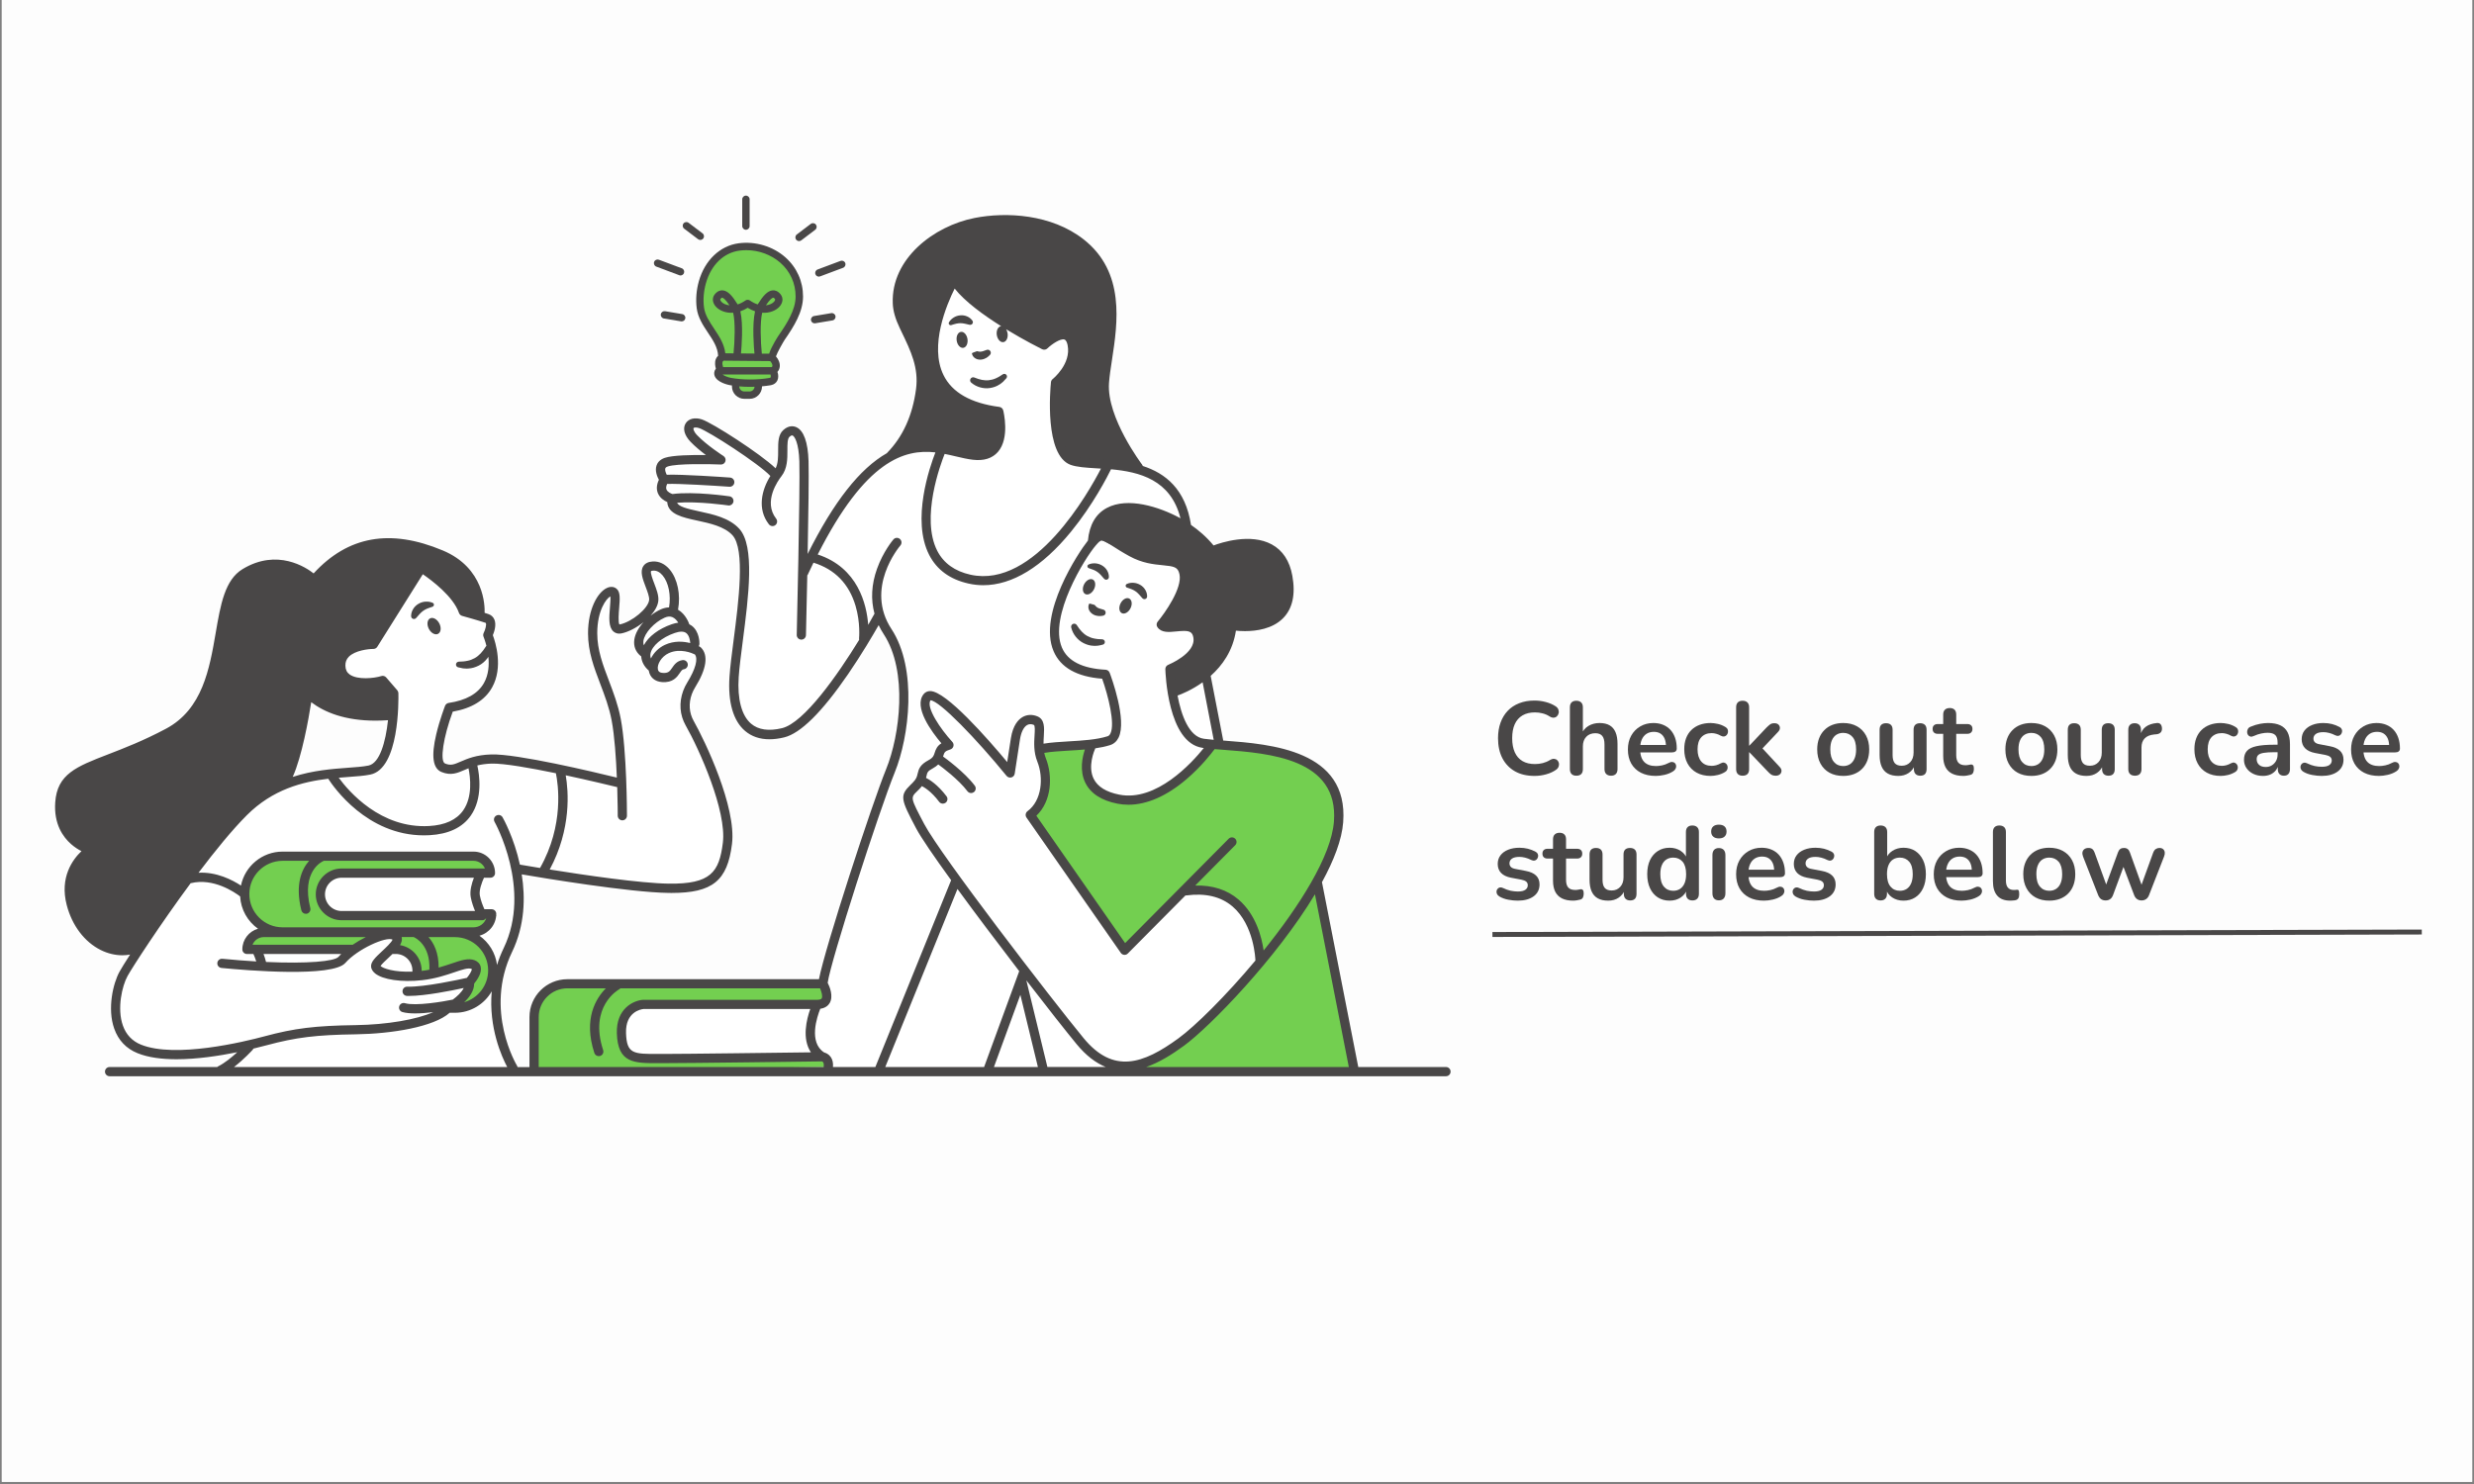 <svg xmlns="http://www.w3.org/2000/svg" xmlns:xlink="http://www.w3.org/1999/xlink" width="1500" zoomAndPan="magnify" viewBox="0 0 1125 675" height="900" preserveAspectRatio="xMidYMid meet" version="1.0"><rect x="0" y="0" width="1125" height="675" fill="#808080" stroke="none"/><defs><g/><clipPath id="6f5463f233"><path d="M 0.832 0 L 1124.168 0 L 1124.168 674 L 0.832 674 Z M 0.832 0 " clip-rule="nonzero"/></clipPath><clipPath id="82ce2459b0"><path d="M 25 97 L 659.48 97 L 659.48 489.633 L 25 489.633 Z M 25 97 " clip-rule="nonzero"/></clipPath><clipPath id="197454ab3d"><path d="M 337 88.977 L 341 88.977 L 341 105 L 337 105 Z M 337 88.977 " clip-rule="nonzero"/></clipPath></defs><g clip-path="url(#6f5463f233)"><path fill="#ffffff" d="M 0.832 0 L 1124.168 0 L 1124.168 674 L 0.832 674 Z M 0.832 0 " fill-opacity="1" fill-rule="nonzero"/><path fill="#fdfdfd" d="M 0.832 0 L 1124.168 0 L 1124.168 674 L 0.832 674 Z M 0.832 0 " fill-opacity="1" fill-rule="nonzero"/></g><g fill="#494747" fill-opacity="1"><g transform="translate(678.649, 352.457)"><g><path d="M 19.156 0.469 C 15.688 0.469 12.711 -0.227 10.234 -1.625 C 7.766 -3.031 5.863 -5.016 4.531 -7.578 C 3.207 -10.148 2.547 -13.188 2.547 -16.688 C 2.547 -19.301 2.926 -21.656 3.688 -23.75 C 4.445 -25.852 5.535 -27.648 6.953 -29.141 C 8.367 -30.641 10.109 -31.789 12.172 -32.594 C 14.234 -33.406 16.562 -33.812 19.156 -33.812 C 20.883 -33.812 22.582 -33.586 24.25 -33.141 C 25.926 -32.703 27.395 -32.07 28.656 -31.25 C 29.312 -30.844 29.75 -30.348 29.969 -29.766 C 30.195 -29.18 30.242 -28.613 30.109 -28.062 C 29.984 -27.508 29.723 -27.039 29.328 -26.656 C 28.941 -26.281 28.457 -26.066 27.875 -26.016 C 27.289 -25.973 26.648 -26.176 25.953 -26.625 C 24.973 -27.25 23.914 -27.703 22.781 -27.984 C 21.656 -28.273 20.508 -28.422 19.344 -28.422 C 17.102 -28.422 15.207 -27.961 13.656 -27.047 C 12.113 -26.129 10.945 -24.801 10.156 -23.062 C 9.375 -21.332 8.984 -19.207 8.984 -16.688 C 8.984 -14.195 9.375 -12.066 10.156 -10.297 C 10.945 -8.535 12.113 -7.195 13.656 -6.281 C 15.207 -5.375 17.102 -4.922 19.344 -4.922 C 20.539 -4.922 21.723 -5.066 22.891 -5.359 C 24.055 -5.66 25.156 -6.129 26.188 -6.766 C 26.883 -7.172 27.508 -7.348 28.062 -7.297 C 28.613 -7.254 29.078 -7.055 29.453 -6.703 C 29.836 -6.359 30.094 -5.926 30.219 -5.406 C 30.344 -4.895 30.305 -4.363 30.109 -3.812 C 29.922 -3.258 29.547 -2.773 28.984 -2.359 C 27.723 -1.453 26.219 -0.754 24.469 -0.266 C 22.719 0.223 20.945 0.469 19.156 0.469 Z M 19.156 0.469 "/></g></g></g><g fill="#494747" fill-opacity="1"><g transform="translate(710.797, 352.457)"><g><path d="M 6 0.375 C 5.062 0.375 4.336 0.113 3.828 -0.406 C 3.328 -0.926 3.078 -1.672 3.078 -2.641 L 3.078 -30.734 C 3.078 -31.711 3.328 -32.453 3.828 -32.953 C 4.336 -33.461 5.062 -33.719 6 -33.719 C 6.945 -33.719 7.68 -33.461 8.203 -32.953 C 8.723 -32.453 8.984 -31.711 8.984 -30.734 L 8.984 -18.484 L 8.328 -18.484 C 9.016 -20.16 10.094 -21.43 11.562 -22.297 C 13.031 -23.16 14.691 -23.594 16.547 -23.594 C 18.41 -23.594 19.941 -23.242 21.141 -22.547 C 22.336 -21.859 23.234 -20.812 23.828 -19.406 C 24.43 -18.008 24.734 -16.238 24.734 -14.094 L 24.734 -2.641 C 24.734 -1.672 24.477 -0.926 23.969 -0.406 C 23.469 0.113 22.742 0.375 21.797 0.375 C 20.848 0.375 20.113 0.113 19.594 -0.406 C 19.07 -0.926 18.812 -1.672 18.812 -2.641 L 18.812 -13.812 C 18.812 -15.602 18.473 -16.906 17.797 -17.719 C 17.117 -18.539 16.07 -18.953 14.656 -18.953 C 12.926 -18.953 11.547 -18.41 10.516 -17.328 C 9.492 -16.242 8.984 -14.801 8.984 -13 L 8.984 -2.641 C 8.984 -0.629 7.988 0.375 6 0.375 Z M 6 0.375 "/></g></g></g><g fill="#494747" fill-opacity="1"><g transform="translate(738.454, 352.457)"><g><path d="M 14.469 0.469 C 11.852 0.469 9.598 -0.016 7.703 -0.984 C 5.816 -1.961 4.359 -3.348 3.328 -5.141 C 2.305 -6.941 1.797 -9.07 1.797 -11.531 C 1.797 -13.926 2.289 -16.02 3.281 -17.812 C 4.281 -19.613 5.656 -21.023 7.406 -22.047 C 9.156 -23.078 11.145 -23.594 13.375 -23.594 C 15.02 -23.594 16.492 -23.32 17.797 -22.781 C 19.109 -22.25 20.227 -21.477 21.156 -20.469 C 22.082 -19.457 22.789 -18.234 23.281 -16.797 C 23.77 -15.367 24.016 -13.758 24.016 -11.969 C 24.016 -11.395 23.816 -10.957 23.422 -10.656 C 23.035 -10.363 22.477 -10.219 21.75 -10.219 L 6.578 -10.219 L 6.578 -13.609 L 19.859 -13.609 L 19.109 -12.906 C 19.109 -14.352 18.895 -15.566 18.469 -16.547 C 18.039 -17.523 17.422 -18.273 16.609 -18.797 C 15.805 -19.316 14.805 -19.578 13.609 -19.578 C 12.285 -19.578 11.16 -19.27 10.234 -18.656 C 9.305 -18.039 8.598 -17.172 8.109 -16.047 C 7.617 -14.93 7.375 -13.602 7.375 -12.062 L 7.375 -11.719 C 7.375 -9.133 7.977 -7.203 9.188 -5.922 C 10.406 -4.648 12.195 -4.016 14.562 -4.016 C 15.383 -4.016 16.305 -4.117 17.328 -4.328 C 18.348 -4.535 19.316 -4.891 20.234 -5.391 C 20.898 -5.766 21.484 -5.926 21.984 -5.875 C 22.492 -5.832 22.895 -5.656 23.188 -5.344 C 23.488 -5.031 23.672 -4.645 23.734 -4.188 C 23.797 -3.727 23.707 -3.258 23.469 -2.781 C 23.238 -2.312 22.836 -1.906 22.266 -1.562 C 21.16 -0.863 19.891 -0.348 18.453 -0.016 C 17.023 0.305 15.695 0.469 14.469 0.469 Z M 14.469 0.469 "/></g></g></g><g fill="#494747" fill-opacity="1"><g transform="translate(764.078, 352.457)"><g><path d="M 13.766 0.469 C 11.336 0.469 9.223 -0.023 7.422 -1.016 C 5.629 -2.004 4.242 -3.41 3.266 -5.234 C 2.285 -7.066 1.797 -9.211 1.797 -11.672 C 1.797 -13.535 2.07 -15.195 2.625 -16.656 C 3.176 -18.125 3.973 -19.367 5.016 -20.391 C 6.055 -21.422 7.316 -22.211 8.797 -22.766 C 10.273 -23.316 11.93 -23.594 13.766 -23.594 C 14.797 -23.594 15.914 -23.453 17.125 -23.172 C 18.344 -22.891 19.488 -22.414 20.562 -21.75 C 21.07 -21.438 21.406 -21.055 21.562 -20.609 C 21.719 -20.172 21.75 -19.723 21.656 -19.266 C 21.562 -18.805 21.363 -18.41 21.062 -18.078 C 20.758 -17.754 20.391 -17.551 19.953 -17.469 C 19.516 -17.395 19.023 -17.5 18.484 -17.781 C 17.797 -18.188 17.086 -18.488 16.359 -18.688 C 15.629 -18.895 14.938 -19 14.281 -19 C 13.238 -19 12.32 -18.832 11.531 -18.5 C 10.75 -18.176 10.082 -17.707 9.531 -17.094 C 8.977 -16.477 8.555 -15.711 8.266 -14.797 C 7.984 -13.879 7.844 -12.82 7.844 -11.625 C 7.844 -9.289 8.398 -7.453 9.516 -6.109 C 10.641 -4.773 12.227 -4.109 14.281 -4.109 C 14.938 -4.109 15.617 -4.203 16.328 -4.391 C 17.047 -4.586 17.766 -4.891 18.484 -5.297 C 19.023 -5.578 19.504 -5.672 19.922 -5.578 C 20.348 -5.484 20.703 -5.27 20.984 -4.938 C 21.273 -4.602 21.453 -4.207 21.516 -3.75 C 21.578 -3.301 21.52 -2.852 21.344 -2.406 C 21.176 -1.969 20.852 -1.609 20.375 -1.328 C 19.332 -0.691 18.227 -0.234 17.062 0.047 C 15.895 0.328 14.797 0.469 13.766 0.469 Z M 13.766 0.469 "/></g></g></g><g fill="#494747" fill-opacity="1"><g transform="translate(786.392, 352.457)"><g><path d="M 6 0.375 C 5.062 0.375 4.336 0.113 3.828 -0.406 C 3.328 -0.926 3.078 -1.672 3.078 -2.641 L 3.078 -30.734 C 3.078 -31.711 3.328 -32.453 3.828 -32.953 C 4.336 -33.461 5.062 -33.719 6 -33.719 C 6.945 -33.719 7.68 -33.461 8.203 -32.953 C 8.723 -32.453 8.984 -31.711 8.984 -30.734 L 8.984 -13.281 L 9.078 -13.281 L 16.875 -21.516 C 17.508 -22.141 18.062 -22.625 18.531 -22.969 C 19.008 -23.32 19.656 -23.5 20.469 -23.5 C 21.289 -23.5 21.914 -23.285 22.344 -22.859 C 22.77 -22.43 22.984 -21.914 22.984 -21.312 C 22.984 -20.719 22.695 -20.125 22.125 -19.531 L 13.906 -10.828 L 13.906 -13.281 L 22.938 -3.547 C 23.5 -2.941 23.754 -2.332 23.703 -1.719 C 23.66 -1.102 23.398 -0.598 22.922 -0.203 C 22.453 0.18 21.859 0.375 21.141 0.375 C 20.254 0.375 19.551 0.203 19.031 -0.141 C 18.508 -0.484 17.938 -1.004 17.312 -1.703 L 9.078 -10.312 L 8.984 -10.312 L 8.984 -2.641 C 8.984 -0.629 7.988 0.375 6 0.375 Z M 6 0.375 "/></g></g></g><g fill="#494747" fill-opacity="1"><g transform="translate(811.732, 352.457)"><g/></g></g><g fill="#494747" fill-opacity="1"><g transform="translate(824.544, 352.457)"><g><path d="M 13.609 0.469 C 11.223 0.469 9.145 -0.016 7.375 -0.984 C 5.613 -1.961 4.242 -3.359 3.266 -5.172 C 2.285 -6.984 1.797 -9.117 1.797 -11.578 C 1.797 -13.441 2.07 -15.102 2.625 -16.562 C 3.176 -18.031 3.973 -19.289 5.016 -20.344 C 6.055 -21.406 7.301 -22.211 8.75 -22.766 C 10.195 -23.316 11.816 -23.594 13.609 -23.594 C 16.004 -23.594 18.082 -23.102 19.844 -22.125 C 21.613 -21.145 22.988 -19.754 23.969 -17.953 C 24.945 -16.16 25.438 -14.035 25.438 -11.578 C 25.438 -9.723 25.16 -8.051 24.609 -6.562 C 24.055 -5.082 23.258 -3.816 22.219 -2.766 C 21.176 -1.711 19.93 -0.91 18.484 -0.359 C 17.035 0.191 15.41 0.469 13.609 0.469 Z M 13.609 -4.016 C 14.773 -4.016 15.801 -4.297 16.688 -4.859 C 17.57 -5.43 18.258 -6.273 18.75 -7.391 C 19.238 -8.516 19.484 -9.91 19.484 -11.578 C 19.484 -14.098 18.945 -15.984 17.875 -17.234 C 16.801 -18.484 15.379 -19.109 13.609 -19.109 C 12.453 -19.109 11.43 -18.832 10.547 -18.281 C 9.66 -17.727 8.973 -16.891 8.484 -15.766 C 7.992 -14.648 7.75 -13.254 7.75 -11.578 C 7.75 -9.086 8.285 -7.203 9.359 -5.922 C 10.43 -4.648 11.848 -4.016 13.609 -4.016 Z M 13.609 -4.016 "/></g></g></g><g fill="#494747" fill-opacity="1"><g transform="translate(851.775, 352.457)"><g><path d="M 11.438 0.469 C 9.52 0.469 7.93 0.113 6.672 -0.594 C 5.41 -1.301 4.473 -2.363 3.859 -3.781 C 3.242 -5.195 2.938 -6.961 2.938 -9.078 L 2.938 -20.516 C 2.938 -21.523 3.188 -22.273 3.688 -22.766 C 4.188 -23.254 4.91 -23.5 5.859 -23.5 C 6.805 -23.5 7.539 -23.254 8.062 -22.766 C 8.582 -22.273 8.844 -21.523 8.844 -20.516 L 8.844 -8.984 C 8.844 -7.348 9.172 -6.133 9.828 -5.344 C 10.492 -4.551 11.551 -4.156 13 -4.156 C 14.57 -4.156 15.863 -4.695 16.875 -5.781 C 17.883 -6.875 18.391 -8.32 18.391 -10.125 L 18.391 -20.516 C 18.391 -21.523 18.641 -22.273 19.141 -22.766 C 19.648 -23.254 20.379 -23.5 21.328 -23.5 C 22.273 -23.5 23.004 -23.254 23.516 -22.766 C 24.035 -22.273 24.297 -21.523 24.297 -20.516 L 24.297 -2.641 C 24.297 -0.629 23.336 0.375 21.422 0.375 C 20.504 0.375 19.789 0.113 19.281 -0.406 C 18.781 -0.926 18.531 -1.672 18.531 -2.641 L 18.531 -6.234 L 19.203 -4.828 C 18.535 -3.117 17.531 -1.805 16.188 -0.891 C 14.852 0.016 13.27 0.469 11.438 0.469 Z M 11.438 0.469 "/></g></g></g><g fill="#494747" fill-opacity="1"><g transform="translate(879.148, 352.457)"><g><path d="M 13.672 0.469 C 11.617 0.469 9.906 0.125 8.531 -0.562 C 7.164 -1.258 6.148 -2.273 5.484 -3.609 C 4.816 -4.953 4.484 -6.617 4.484 -8.609 L 4.484 -18.672 L 2.031 -18.672 C 1.27 -18.672 0.688 -18.867 0.281 -19.266 C -0.125 -19.66 -0.328 -20.203 -0.328 -20.891 C -0.328 -21.617 -0.125 -22.172 0.281 -22.547 C 0.688 -22.93 1.27 -23.125 2.031 -23.125 L 4.484 -23.125 L 4.484 -27.422 C 4.484 -28.398 4.742 -29.141 5.266 -29.641 C 5.785 -30.148 6.52 -30.406 7.469 -30.406 C 8.414 -30.406 9.141 -30.148 9.641 -29.641 C 10.148 -29.141 10.406 -28.398 10.406 -27.422 L 10.406 -23.125 L 15.406 -23.125 C 16.164 -23.125 16.75 -22.93 17.156 -22.547 C 17.57 -22.172 17.781 -21.617 17.781 -20.891 C 17.781 -20.203 17.57 -19.66 17.156 -19.266 C 16.75 -18.867 16.164 -18.672 15.406 -18.672 L 10.406 -18.672 L 10.406 -8.938 C 10.406 -7.426 10.734 -6.289 11.391 -5.531 C 12.055 -4.77 13.129 -4.391 14.609 -4.391 C 15.141 -4.391 15.609 -4.438 16.016 -4.531 C 16.43 -4.633 16.797 -4.703 17.109 -4.734 C 17.492 -4.766 17.812 -4.645 18.062 -4.375 C 18.312 -4.102 18.438 -3.562 18.438 -2.75 C 18.438 -2.113 18.332 -1.551 18.125 -1.062 C 17.926 -0.57 17.555 -0.234 17.016 -0.047 C 16.609 0.078 16.07 0.191 15.406 0.297 C 14.75 0.41 14.172 0.469 13.672 0.469 Z M 13.672 0.469 "/></g></g></g><g fill="#494747" fill-opacity="1"><g transform="translate(897.302, 352.457)"><g/></g></g><g fill="#494747" fill-opacity="1"><g transform="translate(910.114, 352.457)"><g><path d="M 13.609 0.469 C 11.223 0.469 9.145 -0.016 7.375 -0.984 C 5.613 -1.961 4.242 -3.359 3.266 -5.172 C 2.285 -6.984 1.797 -9.117 1.797 -11.578 C 1.797 -13.441 2.07 -15.102 2.625 -16.562 C 3.176 -18.031 3.973 -19.289 5.016 -20.344 C 6.055 -21.406 7.301 -22.211 8.75 -22.766 C 10.195 -23.316 11.816 -23.594 13.609 -23.594 C 16.004 -23.594 18.082 -23.102 19.844 -22.125 C 21.613 -21.145 22.988 -19.754 23.969 -17.953 C 24.945 -16.16 25.438 -14.035 25.438 -11.578 C 25.438 -9.723 25.16 -8.051 24.609 -6.562 C 24.055 -5.082 23.258 -3.816 22.219 -2.766 C 21.176 -1.711 19.93 -0.91 18.484 -0.359 C 17.035 0.191 15.41 0.469 13.609 0.469 Z M 13.609 -4.016 C 14.773 -4.016 15.801 -4.297 16.688 -4.859 C 17.57 -5.43 18.258 -6.273 18.75 -7.391 C 19.238 -8.516 19.484 -9.91 19.484 -11.578 C 19.484 -14.098 18.945 -15.984 17.875 -17.234 C 16.801 -18.484 15.379 -19.109 13.609 -19.109 C 12.453 -19.109 11.43 -18.832 10.547 -18.281 C 9.66 -17.727 8.973 -16.891 8.484 -15.766 C 7.992 -14.648 7.75 -13.254 7.75 -11.578 C 7.75 -9.086 8.285 -7.203 9.359 -5.922 C 10.43 -4.648 11.848 -4.016 13.609 -4.016 Z M 13.609 -4.016 "/></g></g></g><g fill="#494747" fill-opacity="1"><g transform="translate(937.345, 352.457)"><g><path d="M 11.438 0.469 C 9.52 0.469 7.93 0.113 6.672 -0.594 C 5.41 -1.301 4.473 -2.363 3.859 -3.781 C 3.242 -5.195 2.938 -6.961 2.938 -9.078 L 2.938 -20.516 C 2.938 -21.523 3.188 -22.273 3.688 -22.766 C 4.188 -23.254 4.91 -23.5 5.859 -23.5 C 6.805 -23.5 7.539 -23.254 8.062 -22.766 C 8.582 -22.273 8.844 -21.523 8.844 -20.516 L 8.844 -8.984 C 8.844 -7.348 9.172 -6.133 9.828 -5.344 C 10.492 -4.551 11.551 -4.156 13 -4.156 C 14.57 -4.156 15.863 -4.695 16.875 -5.781 C 17.883 -6.875 18.391 -8.32 18.391 -10.125 L 18.391 -20.516 C 18.391 -21.523 18.641 -22.273 19.141 -22.766 C 19.648 -23.254 20.379 -23.5 21.328 -23.5 C 22.273 -23.5 23.004 -23.254 23.516 -22.766 C 24.035 -22.273 24.297 -21.523 24.297 -20.516 L 24.297 -2.641 C 24.297 -0.629 23.336 0.375 21.422 0.375 C 20.504 0.375 19.789 0.113 19.281 -0.406 C 18.781 -0.926 18.531 -1.672 18.531 -2.641 L 18.531 -6.234 L 19.203 -4.828 C 18.535 -3.117 17.531 -1.805 16.188 -0.891 C 14.852 0.016 13.27 0.469 11.438 0.469 Z M 11.438 0.469 "/></g></g></g><g fill="#494747" fill-opacity="1"><g transform="translate(964.718, 352.457)"><g><path d="M 6.094 0.375 C 5.125 0.375 4.379 0.113 3.859 -0.406 C 3.336 -0.926 3.078 -1.672 3.078 -2.641 L 3.078 -20.516 C 3.078 -21.492 3.328 -22.234 3.828 -22.734 C 4.336 -23.242 5.047 -23.5 5.953 -23.5 C 6.867 -23.5 7.578 -23.242 8.078 -22.734 C 8.586 -22.234 8.844 -21.492 8.844 -20.516 L 8.844 -17.547 L 8.375 -17.547 C 8.812 -19.43 9.676 -20.863 10.969 -21.844 C 12.258 -22.82 13.977 -23.406 16.125 -23.594 C 16.781 -23.656 17.305 -23.488 17.703 -23.094 C 18.098 -22.695 18.328 -22.094 18.391 -21.281 C 18.453 -20.488 18.27 -19.848 17.844 -19.359 C 17.414 -18.867 16.781 -18.578 15.938 -18.484 L 14.891 -18.391 C 12.973 -18.203 11.523 -17.609 10.547 -16.609 C 9.566 -15.617 9.078 -14.227 9.078 -12.438 L 9.078 -2.641 C 9.078 -1.672 8.82 -0.926 8.312 -0.406 C 7.812 0.113 7.07 0.375 6.094 0.375 Z M 6.094 0.375 "/></g></g></g><g fill="#494747" fill-opacity="1"><g transform="translate(983.25, 352.457)"><g/></g></g><g fill="#494747" fill-opacity="1"><g transform="translate(996.062, 352.457)"><g><path d="M 13.766 0.469 C 11.336 0.469 9.223 -0.023 7.422 -1.016 C 5.629 -2.004 4.242 -3.41 3.266 -5.234 C 2.285 -7.066 1.797 -9.211 1.797 -11.672 C 1.797 -13.535 2.07 -15.195 2.625 -16.656 C 3.176 -18.125 3.973 -19.367 5.016 -20.391 C 6.055 -21.422 7.316 -22.211 8.797 -22.766 C 10.273 -23.316 11.93 -23.594 13.766 -23.594 C 14.797 -23.594 15.914 -23.453 17.125 -23.172 C 18.344 -22.891 19.488 -22.414 20.562 -21.75 C 21.07 -21.438 21.406 -21.055 21.562 -20.609 C 21.719 -20.172 21.75 -19.723 21.656 -19.266 C 21.562 -18.805 21.363 -18.41 21.062 -18.078 C 20.758 -17.754 20.391 -17.551 19.953 -17.469 C 19.516 -17.395 19.023 -17.5 18.484 -17.781 C 17.797 -18.188 17.086 -18.488 16.359 -18.688 C 15.629 -18.895 14.938 -19 14.281 -19 C 13.238 -19 12.32 -18.832 11.531 -18.5 C 10.75 -18.176 10.082 -17.707 9.531 -17.094 C 8.977 -16.477 8.555 -15.711 8.266 -14.797 C 7.984 -13.879 7.844 -12.82 7.844 -11.625 C 7.844 -9.289 8.398 -7.453 9.516 -6.109 C 10.641 -4.773 12.227 -4.109 14.281 -4.109 C 14.938 -4.109 15.617 -4.203 16.328 -4.391 C 17.047 -4.586 17.766 -4.891 18.484 -5.297 C 19.023 -5.578 19.504 -5.672 19.922 -5.578 C 20.348 -5.484 20.703 -5.27 20.984 -4.938 C 21.273 -4.602 21.453 -4.207 21.516 -3.75 C 21.578 -3.301 21.52 -2.852 21.344 -2.406 C 21.176 -1.969 20.852 -1.609 20.375 -1.328 C 19.332 -0.691 18.227 -0.234 17.062 0.047 C 15.895 0.328 14.797 0.469 13.766 0.469 Z M 13.766 0.469 "/></g></g></g><g fill="#494747" fill-opacity="1"><g transform="translate(1018.376, 352.457)"><g><path d="M 10.688 0.469 C 9.008 0.469 7.516 0.145 6.203 -0.5 C 4.898 -1.145 3.879 -2.02 3.141 -3.125 C 2.398 -4.227 2.031 -5.473 2.031 -6.859 C 2.031 -8.555 2.473 -9.898 3.359 -10.891 C 4.242 -11.891 5.676 -12.609 7.656 -13.047 C 9.645 -13.492 12.312 -13.719 15.656 -13.719 L 18.016 -13.719 L 18.016 -10.312 L 15.703 -10.312 C 13.742 -10.312 12.18 -10.211 11.016 -10.016 C 9.848 -9.828 9.02 -9.504 8.531 -9.047 C 8.039 -8.598 7.797 -7.961 7.797 -7.141 C 7.797 -6.098 8.156 -5.242 8.875 -4.578 C 9.602 -3.922 10.617 -3.594 11.922 -3.594 C 12.953 -3.594 13.867 -3.836 14.672 -4.328 C 15.484 -4.816 16.125 -5.484 16.594 -6.328 C 17.07 -7.18 17.312 -8.16 17.312 -9.266 L 17.312 -14.703 C 17.312 -16.273 16.961 -17.41 16.266 -18.109 C 15.566 -18.805 14.398 -19.156 12.766 -19.156 C 11.848 -19.156 10.863 -19.039 9.812 -18.812 C 8.758 -18.594 7.648 -18.219 6.484 -17.688 C 5.879 -17.395 5.348 -17.312 4.891 -17.438 C 4.43 -17.57 4.078 -17.832 3.828 -18.219 C 3.578 -18.613 3.453 -19.047 3.453 -19.516 C 3.453 -19.992 3.578 -20.461 3.828 -20.922 C 4.078 -21.379 4.504 -21.719 5.109 -21.938 C 6.555 -22.539 7.945 -22.969 9.281 -23.219 C 10.625 -23.469 11.848 -23.594 12.953 -23.594 C 15.223 -23.594 17.086 -23.242 18.547 -22.547 C 20.016 -21.859 21.113 -20.812 21.844 -19.406 C 22.57 -18.008 22.938 -16.207 22.938 -14 L 22.938 -2.641 C 22.938 -1.672 22.695 -0.926 22.219 -0.406 C 21.75 0.113 21.07 0.375 20.188 0.375 C 19.301 0.375 18.613 0.113 18.125 -0.406 C 17.645 -0.926 17.406 -1.672 17.406 -2.641 L 17.406 -4.922 L 17.781 -4.922 C 17.562 -3.816 17.129 -2.859 16.484 -2.047 C 15.836 -1.242 15.023 -0.625 14.047 -0.188 C 13.066 0.25 11.945 0.469 10.688 0.469 Z M 10.688 0.469 "/></g></g></g><g fill="#494747" fill-opacity="1"><g transform="translate(1044.236, 352.457)"><g><path d="M 11.531 0.469 C 10.176 0.469 8.742 0.328 7.234 0.047 C 5.723 -0.234 4.367 -0.723 3.172 -1.422 C 2.66 -1.734 2.301 -2.102 2.094 -2.531 C 1.895 -2.957 1.816 -3.379 1.859 -3.797 C 1.91 -4.223 2.07 -4.594 2.344 -4.906 C 2.613 -5.227 2.957 -5.438 3.375 -5.531 C 3.801 -5.625 4.27 -5.547 4.781 -5.297 C 6.039 -4.691 7.219 -4.27 8.312 -4.031 C 9.414 -3.801 10.504 -3.688 11.578 -3.688 C 13.098 -3.688 14.227 -3.945 14.969 -4.469 C 15.707 -4.988 16.078 -5.676 16.078 -6.531 C 16.078 -7.25 15.832 -7.805 15.344 -8.203 C 14.852 -8.598 14.117 -8.891 13.141 -9.078 L 8.422 -9.969 C 6.461 -10.352 4.969 -11.07 3.938 -12.125 C 2.914 -13.188 2.406 -14.551 2.406 -16.219 C 2.406 -17.727 2.82 -19.035 3.656 -20.141 C 4.5 -21.242 5.66 -22.094 7.141 -22.688 C 8.617 -23.289 10.32 -23.594 12.25 -23.594 C 13.633 -23.594 14.93 -23.441 16.141 -23.141 C 17.359 -22.836 18.535 -22.375 19.672 -21.75 C 20.141 -21.5 20.457 -21.164 20.625 -20.75 C 20.801 -20.344 20.844 -19.926 20.75 -19.5 C 20.656 -19.07 20.469 -18.691 20.188 -18.359 C 19.906 -18.035 19.551 -17.832 19.125 -17.75 C 18.695 -17.676 18.219 -17.766 17.688 -18.016 C 16.707 -18.516 15.766 -18.875 14.859 -19.094 C 13.961 -19.32 13.109 -19.438 12.297 -19.438 C 10.742 -19.438 9.598 -19.164 8.859 -18.625 C 8.117 -18.094 7.75 -17.383 7.75 -16.5 C 7.75 -15.844 7.969 -15.289 8.406 -14.844 C 8.852 -14.406 9.535 -14.109 10.453 -13.953 L 15.172 -13.047 C 17.223 -12.672 18.773 -11.977 19.828 -10.969 C 20.891 -9.957 21.422 -8.602 21.422 -6.906 C 21.422 -4.602 20.52 -2.797 18.719 -1.484 C 16.926 -0.18 14.531 0.469 11.531 0.469 Z M 11.531 0.469 "/></g></g></g><g fill="#494747" fill-opacity="1"><g transform="translate(1067.307, 352.457)"><g><path d="M 14.469 0.469 C 11.852 0.469 9.598 -0.016 7.703 -0.984 C 5.816 -1.961 4.359 -3.348 3.328 -5.141 C 2.305 -6.941 1.797 -9.07 1.797 -11.531 C 1.797 -13.926 2.289 -16.02 3.281 -17.812 C 4.281 -19.613 5.656 -21.023 7.406 -22.047 C 9.156 -23.078 11.145 -23.594 13.375 -23.594 C 15.02 -23.594 16.492 -23.32 17.797 -22.781 C 19.109 -22.25 20.227 -21.477 21.156 -20.469 C 22.082 -19.457 22.789 -18.234 23.281 -16.797 C 23.77 -15.367 24.016 -13.758 24.016 -11.969 C 24.016 -11.395 23.816 -10.957 23.422 -10.656 C 23.035 -10.363 22.477 -10.219 21.75 -10.219 L 6.578 -10.219 L 6.578 -13.609 L 19.859 -13.609 L 19.109 -12.906 C 19.109 -14.352 18.895 -15.566 18.469 -16.547 C 18.039 -17.523 17.422 -18.273 16.609 -18.797 C 15.805 -19.316 14.805 -19.578 13.609 -19.578 C 12.285 -19.578 11.16 -19.27 10.234 -18.656 C 9.305 -18.039 8.598 -17.172 8.109 -16.047 C 7.617 -14.93 7.375 -13.602 7.375 -12.062 L 7.375 -11.719 C 7.375 -9.133 7.977 -7.203 9.188 -5.922 C 10.406 -4.648 12.195 -4.016 14.562 -4.016 C 15.383 -4.016 16.305 -4.117 17.328 -4.328 C 18.348 -4.535 19.316 -4.891 20.234 -5.391 C 20.898 -5.766 21.484 -5.926 21.984 -5.875 C 22.492 -5.832 22.895 -5.656 23.188 -5.344 C 23.488 -5.031 23.672 -4.645 23.734 -4.188 C 23.797 -3.727 23.707 -3.258 23.469 -2.781 C 23.238 -2.312 22.836 -1.906 22.266 -1.562 C 21.16 -0.863 19.891 -0.348 18.453 -0.016 C 17.023 0.305 15.695 0.469 14.469 0.469 Z M 14.469 0.469 "/></g></g></g><g fill="#494747" fill-opacity="1"><g transform="translate(678.649, 409.192)"><g><path d="M 11.531 0.469 C 10.176 0.469 8.742 0.328 7.234 0.047 C 5.723 -0.234 4.367 -0.723 3.172 -1.422 C 2.66 -1.734 2.301 -2.102 2.094 -2.531 C 1.895 -2.957 1.816 -3.379 1.859 -3.797 C 1.91 -4.223 2.07 -4.594 2.344 -4.906 C 2.613 -5.227 2.957 -5.438 3.375 -5.531 C 3.801 -5.625 4.27 -5.547 4.781 -5.297 C 6.039 -4.691 7.219 -4.27 8.312 -4.031 C 9.414 -3.801 10.504 -3.688 11.578 -3.688 C 13.098 -3.688 14.227 -3.945 14.969 -4.469 C 15.707 -4.988 16.078 -5.676 16.078 -6.531 C 16.078 -7.25 15.832 -7.805 15.344 -8.203 C 14.852 -8.598 14.117 -8.891 13.141 -9.078 L 8.422 -9.969 C 6.461 -10.352 4.969 -11.07 3.938 -12.125 C 2.914 -13.188 2.406 -14.551 2.406 -16.219 C 2.406 -17.727 2.82 -19.035 3.656 -20.141 C 4.5 -21.242 5.66 -22.094 7.141 -22.688 C 8.617 -23.289 10.32 -23.594 12.25 -23.594 C 13.633 -23.594 14.93 -23.441 16.141 -23.141 C 17.359 -22.836 18.535 -22.375 19.672 -21.75 C 20.141 -21.5 20.457 -21.164 20.625 -20.75 C 20.801 -20.344 20.844 -19.926 20.75 -19.5 C 20.656 -19.07 20.469 -18.691 20.188 -18.359 C 19.906 -18.035 19.551 -17.832 19.125 -17.75 C 18.695 -17.676 18.219 -17.766 17.688 -18.016 C 16.707 -18.516 15.766 -18.875 14.859 -19.094 C 13.961 -19.32 13.109 -19.438 12.297 -19.438 C 10.742 -19.438 9.598 -19.164 8.859 -18.625 C 8.117 -18.094 7.75 -17.383 7.75 -16.5 C 7.75 -15.844 7.969 -15.289 8.406 -14.844 C 8.852 -14.406 9.535 -14.109 10.453 -13.953 L 15.172 -13.047 C 17.223 -12.672 18.773 -11.977 19.828 -10.969 C 20.891 -9.957 21.422 -8.602 21.422 -6.906 C 21.422 -4.602 20.52 -2.797 18.719 -1.484 C 16.926 -0.18 14.531 0.469 11.531 0.469 Z M 11.531 0.469 "/></g></g></g><g fill="#494747" fill-opacity="1"><g transform="translate(701.72, 409.192)"><g><path d="M 13.672 0.469 C 11.617 0.469 9.906 0.125 8.531 -0.562 C 7.164 -1.258 6.148 -2.273 5.484 -3.609 C 4.816 -4.953 4.484 -6.617 4.484 -8.609 L 4.484 -18.672 L 2.031 -18.672 C 1.27 -18.672 0.688 -18.867 0.281 -19.266 C -0.125 -19.66 -0.328 -20.203 -0.328 -20.891 C -0.328 -21.617 -0.125 -22.172 0.281 -22.547 C 0.688 -22.93 1.27 -23.125 2.031 -23.125 L 4.484 -23.125 L 4.484 -27.422 C 4.484 -28.398 4.742 -29.141 5.266 -29.641 C 5.785 -30.148 6.52 -30.406 7.469 -30.406 C 8.414 -30.406 9.141 -30.148 9.641 -29.641 C 10.148 -29.141 10.406 -28.398 10.406 -27.422 L 10.406 -23.125 L 15.406 -23.125 C 16.164 -23.125 16.75 -22.93 17.156 -22.547 C 17.57 -22.172 17.781 -21.617 17.781 -20.891 C 17.781 -20.203 17.57 -19.66 17.156 -19.266 C 16.75 -18.867 16.164 -18.672 15.406 -18.672 L 10.406 -18.672 L 10.406 -8.938 C 10.406 -7.426 10.734 -6.289 11.391 -5.531 C 12.055 -4.77 13.129 -4.391 14.609 -4.391 C 15.141 -4.391 15.609 -4.438 16.016 -4.531 C 16.43 -4.633 16.797 -4.703 17.109 -4.734 C 17.492 -4.766 17.812 -4.645 18.062 -4.375 C 18.312 -4.102 18.438 -3.562 18.438 -2.75 C 18.438 -2.113 18.332 -1.551 18.125 -1.062 C 17.926 -0.57 17.555 -0.234 17.016 -0.047 C 16.609 0.078 16.07 0.191 15.406 0.297 C 14.75 0.41 14.172 0.469 13.672 0.469 Z M 13.672 0.469 "/></g></g></g><g fill="#494747" fill-opacity="1"><g transform="translate(719.874, 409.192)"><g><path d="M 11.438 0.469 C 9.52 0.469 7.93 0.113 6.672 -0.594 C 5.41 -1.301 4.473 -2.363 3.859 -3.781 C 3.242 -5.195 2.938 -6.961 2.938 -9.078 L 2.938 -20.516 C 2.938 -21.523 3.188 -22.273 3.688 -22.766 C 4.188 -23.254 4.91 -23.5 5.859 -23.5 C 6.805 -23.5 7.539 -23.254 8.062 -22.766 C 8.582 -22.273 8.844 -21.523 8.844 -20.516 L 8.844 -8.984 C 8.844 -7.348 9.172 -6.133 9.828 -5.344 C 10.492 -4.551 11.551 -4.156 13 -4.156 C 14.57 -4.156 15.863 -4.695 16.875 -5.781 C 17.883 -6.875 18.391 -8.32 18.391 -10.125 L 18.391 -20.516 C 18.391 -21.523 18.641 -22.273 19.141 -22.766 C 19.648 -23.254 20.379 -23.5 21.328 -23.5 C 22.273 -23.5 23.004 -23.254 23.516 -22.766 C 24.035 -22.273 24.297 -21.523 24.297 -20.516 L 24.297 -2.641 C 24.297 -0.629 23.336 0.375 21.422 0.375 C 20.504 0.375 19.789 0.113 19.281 -0.406 C 18.781 -0.926 18.531 -1.672 18.531 -2.641 L 18.531 -6.234 L 19.203 -4.828 C 18.535 -3.117 17.531 -1.805 16.188 -0.891 C 14.852 0.016 13.27 0.469 11.438 0.469 Z M 11.438 0.469 "/></g></g></g><g fill="#494747" fill-opacity="1"><g transform="translate(747.247, 409.192)"><g><path d="M 11.969 0.469 C 9.945 0.469 8.172 -0.016 6.641 -0.984 C 5.109 -1.961 3.914 -3.359 3.062 -5.172 C 2.219 -6.984 1.797 -9.117 1.797 -11.578 C 1.797 -14.066 2.219 -16.203 3.062 -17.984 C 3.914 -19.766 5.109 -21.145 6.641 -22.125 C 8.172 -23.102 9.945 -23.594 11.969 -23.594 C 13.883 -23.594 15.562 -23.117 17 -22.172 C 18.438 -21.223 19.406 -19.977 19.906 -18.438 L 19.391 -18.438 L 19.391 -30.734 C 19.391 -31.711 19.641 -32.453 20.141 -32.953 C 20.641 -33.461 21.363 -33.719 22.312 -33.719 C 23.258 -33.719 23.992 -33.461 24.516 -32.953 C 25.035 -32.453 25.297 -31.711 25.297 -30.734 L 25.297 -2.641 C 25.297 -1.672 25.039 -0.926 24.531 -0.406 C 24.031 0.113 23.305 0.375 22.359 0.375 C 21.422 0.375 20.695 0.113 20.188 -0.406 C 19.688 -0.926 19.438 -1.672 19.438 -2.641 L 19.438 -6.328 L 19.953 -4.922 C 19.484 -3.273 18.52 -1.961 17.062 -0.984 C 15.613 -0.016 13.914 0.469 11.969 0.469 Z M 13.609 -4.016 C 14.773 -4.016 15.801 -4.297 16.688 -4.859 C 17.57 -5.43 18.258 -6.273 18.75 -7.391 C 19.238 -8.516 19.484 -9.91 19.484 -11.578 C 19.484 -14.098 18.945 -15.984 17.875 -17.234 C 16.801 -18.484 15.379 -19.109 13.609 -19.109 C 12.453 -19.109 11.43 -18.832 10.547 -18.281 C 9.66 -17.727 8.973 -16.891 8.484 -15.766 C 7.992 -14.648 7.75 -13.254 7.75 -11.578 C 7.75 -9.086 8.285 -7.203 9.359 -5.922 C 10.43 -4.648 11.848 -4.016 13.609 -4.016 Z M 13.609 -4.016 "/></g></g></g><g fill="#494747" fill-opacity="1"><g transform="translate(775.613, 409.192)"><g><path d="M 6 0.328 C 5.062 0.328 4.336 0.047 3.828 -0.516 C 3.328 -1.086 3.078 -1.879 3.078 -2.891 L 3.078 -20.234 C 3.078 -21.273 3.328 -22.07 3.828 -22.625 C 4.336 -23.176 5.062 -23.453 6 -23.453 C 6.945 -23.453 7.68 -23.176 8.203 -22.625 C 8.723 -22.07 8.984 -21.273 8.984 -20.234 L 8.984 -2.891 C 8.984 -1.879 8.727 -1.086 8.219 -0.516 C 7.719 0.047 6.977 0.328 6 0.328 Z M 6 -27.844 C 4.895 -27.844 4.035 -28.117 3.422 -28.672 C 2.805 -29.223 2.5 -29.988 2.5 -30.969 C 2.5 -31.977 2.805 -32.75 3.422 -33.281 C 4.035 -33.82 4.895 -34.094 6 -34.094 C 7.133 -34.094 8 -33.82 8.594 -33.281 C 9.195 -32.75 9.5 -31.977 9.5 -30.969 C 9.5 -29.988 9.195 -29.223 8.594 -28.672 C 8 -28.117 7.133 -27.844 6 -27.844 Z M 6 -27.844 "/></g></g></g><g fill="#494747" fill-opacity="1"><g transform="translate(787.668, 409.192)"><g><path d="M 14.469 0.469 C 11.852 0.469 9.598 -0.016 7.703 -0.984 C 5.816 -1.961 4.359 -3.348 3.328 -5.141 C 2.305 -6.941 1.797 -9.07 1.797 -11.531 C 1.797 -13.926 2.289 -16.02 3.281 -17.812 C 4.281 -19.613 5.656 -21.023 7.406 -22.047 C 9.156 -23.078 11.145 -23.594 13.375 -23.594 C 15.02 -23.594 16.492 -23.32 17.797 -22.781 C 19.109 -22.25 20.227 -21.477 21.156 -20.469 C 22.082 -19.457 22.789 -18.234 23.281 -16.797 C 23.77 -15.367 24.016 -13.758 24.016 -11.969 C 24.016 -11.395 23.816 -10.957 23.422 -10.656 C 23.035 -10.363 22.477 -10.219 21.75 -10.219 L 6.578 -10.219 L 6.578 -13.609 L 19.859 -13.609 L 19.109 -12.906 C 19.109 -14.352 18.895 -15.566 18.469 -16.547 C 18.039 -17.523 17.422 -18.273 16.609 -18.797 C 15.805 -19.316 14.805 -19.578 13.609 -19.578 C 12.285 -19.578 11.16 -19.27 10.234 -18.656 C 9.305 -18.039 8.598 -17.172 8.109 -16.047 C 7.617 -14.93 7.375 -13.602 7.375 -12.062 L 7.375 -11.719 C 7.375 -9.133 7.977 -7.203 9.188 -5.922 C 10.406 -4.648 12.195 -4.016 14.562 -4.016 C 15.383 -4.016 16.305 -4.117 17.328 -4.328 C 18.348 -4.535 19.316 -4.891 20.234 -5.391 C 20.898 -5.766 21.484 -5.926 21.984 -5.875 C 22.492 -5.832 22.895 -5.656 23.188 -5.344 C 23.488 -5.031 23.672 -4.645 23.734 -4.188 C 23.797 -3.727 23.707 -3.258 23.469 -2.781 C 23.238 -2.312 22.836 -1.906 22.266 -1.562 C 21.16 -0.863 19.891 -0.348 18.453 -0.016 C 17.023 0.305 15.695 0.469 14.469 0.469 Z M 14.469 0.469 "/></g></g></g><g fill="#494747" fill-opacity="1"><g transform="translate(813.292, 409.192)"><g><path d="M 11.531 0.469 C 10.176 0.469 8.742 0.328 7.234 0.047 C 5.723 -0.234 4.367 -0.723 3.172 -1.422 C 2.66 -1.734 2.301 -2.102 2.094 -2.531 C 1.895 -2.957 1.816 -3.379 1.859 -3.797 C 1.91 -4.223 2.07 -4.594 2.344 -4.906 C 2.613 -5.227 2.957 -5.438 3.375 -5.531 C 3.801 -5.625 4.27 -5.547 4.781 -5.297 C 6.039 -4.691 7.219 -4.27 8.312 -4.031 C 9.414 -3.801 10.504 -3.688 11.578 -3.688 C 13.098 -3.688 14.227 -3.945 14.969 -4.469 C 15.707 -4.988 16.078 -5.676 16.078 -6.531 C 16.078 -7.25 15.832 -7.805 15.344 -8.203 C 14.852 -8.598 14.117 -8.891 13.141 -9.078 L 8.422 -9.969 C 6.461 -10.352 4.969 -11.07 3.938 -12.125 C 2.914 -13.188 2.406 -14.551 2.406 -16.219 C 2.406 -17.727 2.82 -19.035 3.656 -20.141 C 4.5 -21.242 5.66 -22.094 7.141 -22.688 C 8.617 -23.289 10.32 -23.594 12.25 -23.594 C 13.633 -23.594 14.93 -23.441 16.141 -23.141 C 17.359 -22.836 18.535 -22.375 19.672 -21.75 C 20.141 -21.5 20.457 -21.164 20.625 -20.75 C 20.801 -20.344 20.844 -19.926 20.75 -19.5 C 20.656 -19.07 20.469 -18.691 20.188 -18.359 C 19.906 -18.035 19.551 -17.832 19.125 -17.75 C 18.695 -17.676 18.219 -17.766 17.688 -18.016 C 16.707 -18.516 15.766 -18.875 14.859 -19.094 C 13.961 -19.32 13.109 -19.438 12.297 -19.438 C 10.742 -19.438 9.598 -19.164 8.859 -18.625 C 8.117 -18.094 7.75 -17.383 7.75 -16.5 C 7.75 -15.844 7.969 -15.289 8.406 -14.844 C 8.852 -14.406 9.535 -14.109 10.453 -13.953 L 15.172 -13.047 C 17.223 -12.672 18.773 -11.977 19.828 -10.969 C 20.891 -9.957 21.422 -8.602 21.422 -6.906 C 21.422 -4.602 20.52 -2.797 18.719 -1.484 C 16.926 -0.18 14.531 0.469 11.531 0.469 Z M 11.531 0.469 "/></g></g></g><g fill="#494747" fill-opacity="1"><g transform="translate(836.363, 409.192)"><g/></g></g><g fill="#494747" fill-opacity="1"><g transform="translate(849.175, 409.192)"><g><path d="M 16.406 0.469 C 14.445 0.469 12.734 -0.016 11.266 -0.984 C 9.805 -1.961 8.844 -3.273 8.375 -4.922 L 8.891 -6.094 L 8.891 -2.641 C 8.891 -1.672 8.633 -0.926 8.125 -0.406 C 7.625 0.113 6.914 0.375 6 0.375 C 5.062 0.375 4.336 0.113 3.828 -0.406 C 3.328 -0.926 3.078 -1.672 3.078 -2.641 L 3.078 -30.734 C 3.078 -31.711 3.328 -32.453 3.828 -32.953 C 4.336 -33.461 5.062 -33.719 6 -33.719 C 6.945 -33.719 7.68 -33.461 8.203 -32.953 C 8.723 -32.453 8.984 -31.711 8.984 -30.734 L 8.984 -18.438 L 8.422 -18.438 C 8.922 -19.977 9.895 -21.223 11.344 -22.172 C 12.789 -23.117 14.477 -23.594 16.406 -23.594 C 18.457 -23.594 20.238 -23.102 21.75 -22.125 C 23.258 -21.145 24.441 -19.766 25.297 -17.984 C 26.148 -16.203 26.578 -14.066 26.578 -11.578 C 26.578 -9.117 26.148 -6.984 25.297 -5.172 C 24.441 -3.359 23.25 -1.961 21.719 -0.984 C 20.195 -0.016 18.426 0.469 16.406 0.469 Z M 14.75 -4.016 C 15.914 -4.016 16.941 -4.297 17.828 -4.859 C 18.711 -5.43 19.395 -6.273 19.875 -7.391 C 20.363 -8.516 20.609 -9.91 20.609 -11.578 C 20.609 -14.098 20.07 -15.984 19 -17.234 C 17.938 -18.484 16.52 -19.109 14.75 -19.109 C 13.582 -19.109 12.555 -18.832 11.672 -18.281 C 10.797 -17.727 10.113 -16.891 9.625 -15.766 C 9.133 -14.648 8.891 -13.254 8.891 -11.578 C 8.891 -9.086 9.426 -7.203 10.5 -5.922 C 11.57 -4.648 12.988 -4.016 14.75 -4.016 Z M 14.75 -4.016 "/></g></g></g><g fill="#494747" fill-opacity="1"><g transform="translate(877.54, 409.192)"><g><path d="M 14.469 0.469 C 11.852 0.469 9.598 -0.016 7.703 -0.984 C 5.816 -1.961 4.359 -3.348 3.328 -5.141 C 2.305 -6.941 1.797 -9.07 1.797 -11.531 C 1.797 -13.926 2.289 -16.02 3.281 -17.812 C 4.281 -19.613 5.656 -21.023 7.406 -22.047 C 9.156 -23.078 11.145 -23.594 13.375 -23.594 C 15.02 -23.594 16.492 -23.32 17.797 -22.781 C 19.109 -22.25 20.227 -21.477 21.156 -20.469 C 22.082 -19.457 22.789 -18.234 23.281 -16.797 C 23.77 -15.367 24.016 -13.758 24.016 -11.969 C 24.016 -11.395 23.816 -10.957 23.422 -10.656 C 23.035 -10.363 22.477 -10.219 21.75 -10.219 L 6.578 -10.219 L 6.578 -13.609 L 19.859 -13.609 L 19.109 -12.906 C 19.109 -14.352 18.895 -15.566 18.469 -16.547 C 18.039 -17.523 17.422 -18.273 16.609 -18.797 C 15.805 -19.316 14.805 -19.578 13.609 -19.578 C 12.285 -19.578 11.16 -19.27 10.234 -18.656 C 9.305 -18.039 8.598 -17.172 8.109 -16.047 C 7.617 -14.93 7.375 -13.602 7.375 -12.062 L 7.375 -11.719 C 7.375 -9.133 7.977 -7.203 9.188 -5.922 C 10.406 -4.648 12.195 -4.016 14.562 -4.016 C 15.383 -4.016 16.305 -4.117 17.328 -4.328 C 18.348 -4.535 19.316 -4.891 20.234 -5.391 C 20.898 -5.766 21.484 -5.926 21.984 -5.875 C 22.492 -5.832 22.895 -5.656 23.188 -5.344 C 23.488 -5.031 23.672 -4.645 23.734 -4.188 C 23.797 -3.727 23.707 -3.258 23.469 -2.781 C 23.238 -2.312 22.836 -1.906 22.266 -1.562 C 21.16 -0.863 19.891 -0.348 18.453 -0.016 C 17.023 0.305 15.695 0.469 14.469 0.469 Z M 14.469 0.469 "/></g></g></g><g fill="#494747" fill-opacity="1"><g transform="translate(903.164, 409.192)"><g><path d="M 10.969 0.469 C 8.352 0.469 6.383 -0.273 5.062 -1.766 C 3.738 -3.266 3.078 -5.469 3.078 -8.375 L 3.078 -30.734 C 3.078 -31.711 3.328 -32.453 3.828 -32.953 C 4.336 -33.461 5.062 -33.719 6 -33.719 C 6.945 -33.719 7.68 -33.461 8.203 -32.953 C 8.723 -32.453 8.984 -31.711 8.984 -30.734 L 8.984 -8.656 C 8.984 -7.207 9.289 -6.133 9.906 -5.438 C 10.52 -4.738 11.395 -4.391 12.531 -4.391 C 12.781 -4.391 13.016 -4.395 13.234 -4.406 C 13.453 -4.426 13.676 -4.453 13.906 -4.484 C 14.344 -4.555 14.641 -4.441 14.797 -4.141 C 14.953 -3.836 15.031 -3.227 15.031 -2.312 C 15.031 -1.531 14.875 -0.914 14.562 -0.469 C 14.25 -0.031 13.727 0.234 13 0.328 C 12.688 0.359 12.352 0.391 12 0.422 C 11.656 0.453 11.312 0.469 10.969 0.469 Z M 10.969 0.469 "/></g></g></g><g fill="#494747" fill-opacity="1"><g transform="translate(918.245, 409.192)"><g><path d="M 13.609 0.469 C 11.223 0.469 9.145 -0.016 7.375 -0.984 C 5.613 -1.961 4.242 -3.359 3.266 -5.172 C 2.285 -6.984 1.797 -9.117 1.797 -11.578 C 1.797 -13.441 2.07 -15.102 2.625 -16.562 C 3.176 -18.031 3.973 -19.289 5.016 -20.344 C 6.055 -21.406 7.301 -22.211 8.75 -22.766 C 10.195 -23.316 11.816 -23.594 13.609 -23.594 C 16.004 -23.594 18.082 -23.102 19.844 -22.125 C 21.613 -21.145 22.988 -19.754 23.969 -17.953 C 24.945 -16.16 25.438 -14.035 25.438 -11.578 C 25.438 -9.723 25.16 -8.051 24.609 -6.562 C 24.055 -5.082 23.258 -3.816 22.219 -2.766 C 21.176 -1.711 19.93 -0.91 18.484 -0.359 C 17.035 0.191 15.41 0.469 13.609 0.469 Z M 13.609 -4.016 C 14.773 -4.016 15.801 -4.297 16.688 -4.859 C 17.57 -5.43 18.258 -6.273 18.75 -7.391 C 19.238 -8.516 19.484 -9.91 19.484 -11.578 C 19.484 -14.098 18.945 -15.984 17.875 -17.234 C 16.801 -18.484 15.379 -19.109 13.609 -19.109 C 12.453 -19.109 11.43 -18.832 10.547 -18.281 C 9.66 -17.727 8.973 -16.891 8.484 -15.766 C 7.992 -14.648 7.75 -13.254 7.75 -11.578 C 7.75 -9.086 8.285 -7.203 9.359 -5.922 C 10.43 -4.648 11.848 -4.016 13.609 -4.016 Z M 13.609 -4.016 "/></g></g></g><g fill="#494747" fill-opacity="1"><g transform="translate(945.476, 409.192)"><g><path d="M 12.016 0.375 C 11.223 0.375 10.539 0.18 9.969 -0.203 C 9.406 -0.598 8.953 -1.223 8.609 -2.078 L 1.75 -19.578 C 1.469 -20.328 1.379 -20.992 1.484 -21.578 C 1.598 -22.16 1.891 -22.625 2.359 -22.969 C 2.836 -23.32 3.469 -23.5 4.25 -23.5 C 4.945 -23.5 5.516 -23.332 5.953 -23 C 6.398 -22.664 6.781 -22.047 7.094 -21.141 L 12.812 -5.391 L 11.719 -5.391 L 17.641 -21.516 C 17.891 -22.203 18.227 -22.703 18.656 -23.016 C 19.082 -23.336 19.641 -23.5 20.328 -23.5 C 21.023 -23.5 21.594 -23.332 22.031 -23 C 22.469 -22.664 22.801 -22.172 23.031 -21.516 L 28.844 -5.391 L 27.844 -5.391 L 33.609 -21.281 C 33.93 -22.125 34.336 -22.703 34.828 -23.016 C 35.316 -23.336 35.859 -23.5 36.453 -23.5 C 37.211 -23.5 37.797 -23.305 38.203 -22.922 C 38.609 -22.547 38.844 -22.066 38.906 -21.484 C 38.969 -20.898 38.859 -20.266 38.578 -19.578 L 31.766 -2.078 C 31.453 -1.254 31.004 -0.641 30.422 -0.234 C 29.836 0.172 29.156 0.375 28.375 0.375 C 27.582 0.375 26.895 0.172 26.312 -0.234 C 25.727 -0.641 25.281 -1.254 24.969 -2.078 L 18.766 -18.484 L 21.469 -18.484 L 15.406 -2.125 C 15.094 -1.27 14.648 -0.641 14.078 -0.234 C 13.516 0.172 12.828 0.375 12.016 0.375 Z M 12.016 0.375 "/></g></g></g><path stroke-linecap="butt" transform="matrix(0.749, -0.002, 0.002, 0.749, 678.649, 423.932)" fill="none" stroke-linejoin="miter" d="M -0 1.499 L 564.227 1.502 " stroke="#494747" stroke-width="3" stroke-opacity="1" stroke-miterlimit="4"/><path fill="#ffffff" d="M 463.82 448.309 L 449.777 486.914 L 473.949 487.695 Z M 282.512 467.031 C 280.945 474.047 284.844 481.465 294.988 481.844 C 305.129 482.234 373.355 479.117 373.355 479.117 C 376.078 480.684 376.859 485.363 376.859 485.363 L 400.641 486.535 L 449.766 486.926 L 465.746 442.875 L 464.965 452.234 L 473.934 487.723 L 509.422 487.332 C 509.422 487.332 508.18 486.496 506.223 485.082 C 508.625 485.586 511.363 485.754 514.492 485.391 C 527.754 483.824 564.398 451.469 572.586 435.484 C 572.586 435.484 571.805 418.328 562.066 411.312 C 552.316 404.301 537.504 406.633 537.504 406.633 L 510.594 431.586 L 468.484 372.711 C 468.484 372.711 475.891 370.379 474.73 357.902 C 473.57 345.426 472.773 341.137 472.773 341.137 C 472.773 341.137 490.129 338.801 495.969 338.02 C 499.012 337.613 502.508 336.887 505.051 335.211 C 503.512 337.277 500.941 338.633 496.555 339.32 C 496.555 339.32 487.977 357.773 505.648 362.191 C 523.324 366.605 540.48 353.875 549.84 339.836 C 549.84 339.836 545.328 339.5 540.984 334.902 C 544.016 336.832 548.277 338.004 554.258 337.754 L 548.543 306.555 L 533.984 315.918 C 533.984 315.918 533.773 317.062 533.734 318.836 C 532.082 311.461 531.652 304.488 531.652 304.488 C 531.652 304.488 546.461 297.473 544.395 291.496 C 542.312 285.516 538.93 283.434 533.605 284.605 C 528.285 285.781 531.652 278.754 531.652 278.754 L 538.148 265.242 C 538.148 265.242 541.262 258.227 532.949 256.145 C 524.637 254.066 519.957 253.281 514.227 250.168 C 508.516 247.051 502.785 238.473 498.117 244.188 C 497.559 244.871 496.902 245.781 496.164 246.883 C 497.113 245.121 497.461 243.906 498.316 241.531 C 500.074 236.656 502.996 230.23 515.082 231.191 C 527.164 232.172 540.23 238.207 540.23 238.207 C 540.23 238.207 536.723 221.051 525.418 215.586 C 514.117 210.125 501.25 211.422 501.25 211.422 C 473.18 215.586 480.461 173.477 480.461 173.477 C 484.09 169.844 490.855 158.402 486.172 154.238 C 481.492 150.074 473.695 155.273 473.695 155.273 C 460.188 152.156 433.152 127.719 433.152 127.719 C 433.152 127.719 425.871 140.195 424.309 160.988 C 422.742 181.777 453.426 186.973 453.426 186.973 C 453.426 186.973 458.105 198.934 450.824 205.695 C 443.547 212.457 427.438 204.129 427.438 204.129 C 427.438 204.129 406.508 199.574 392.09 217.516 C 377.656 235.453 369.859 252.613 369.859 252.613 C 369.859 252.613 377.574 254.328 384.152 261.973 C 375.531 254.387 369.859 252.613 369.859 252.613 L 364.789 260.016 L 365.57 209.328 C 365.57 209.328 365.57 195.676 360.5 195.676 C 355.43 195.676 357.773 207.762 355.035 211.66 C 352.297 215.559 352.312 215.559 352.312 215.559 C 352.312 215.559 331.648 199.184 325.402 196.461 C 319.156 193.734 315.262 191.781 313.316 194.895 C 311.375 198.012 325.012 208.152 325.012 208.152 C 325.012 208.152 301.234 206.59 300.449 211.66 C 299.668 216.734 302.406 216.734 301.625 220.238 C 300.84 223.746 303.957 226.484 305.914 228.816 C 307.871 231.152 308.637 233.5 316.824 235.062 C 325.012 236.629 337.098 239.742 337.879 247.93 C 338.664 256.117 332.027 304.473 333.199 313.039 C 334.375 321.602 336.707 331.367 346.066 333.312 C 355.43 335.266 365.559 336.426 393.25 289.637 L 399.871 281.84 C 399.871 281.84 414.305 302.895 411.566 318.879 C 408.84 334.863 395.973 375.422 395.973 375.422 L 374.527 444.051 C 374.527 444.051 377.645 452.234 374.918 455.352 C 372.879 457.684 370.613 460.453 369.289 463.82 C 370.086 460.617 371.41 458.078 371.41 458.078 C 371.41 458.078 308.246 456.121 296.16 456.512 C 284.074 456.891 284.074 460.004 282.512 467.031 Z M 420.953 318.234 C 421.051 317.648 421.277 317.172 421.711 316.922 C 421.387 317.301 421.137 317.734 420.953 318.234 Z M 428.332 336.414 C 428.332 336.414 428.359 336.582 428.387 336.859 C 427.996 336.09 427.41 335.238 426.809 334.148 C 427.297 334.875 427.801 335.629 428.332 336.414 Z M 423.582 346.137 C 421.891 348.051 420.621 349.645 418.984 352.383 C 418.93 352.465 418.887 352.551 418.832 352.633 C 419.332 350.902 419.781 349.461 421.906 347.703 C 422.602 347.145 423.121 346.641 423.582 346.137 Z M 427.73 340.73 C 427.367 341.582 426.824 342.504 426 343.441 C 425.312 344.207 424.711 344.879 424.152 345.508 C 425.426 343.941 425.984 342.617 427.73 340.73 Z M 441.98 263.887 C 429.059 261.664 423.512 253.438 421.695 243.766 C 423.762 252.82 429.465 260.715 441.98 263.887 Z M 493.383 251.227 C 489.5 257.656 484.777 266.527 481.785 273.375 C 483.645 267.016 486.508 260.855 489.934 256.09 C 491.371 254.105 492.488 252.527 493.383 251.227 Z M 479.801 292.543 C 479.664 291.523 479.578 290.461 479.551 289.371 C 480.625 293.562 482.891 298.031 486.453 301.496 C 483.07 299.262 480.332 296.312 479.801 292.543 Z M 459.531 350.832 C 459.531 350.832 458.746 336.594 461.484 332.695 C 464.211 328.797 468.5 323.727 471.238 327.43 C 467.73 327.43 463.441 329.387 461.484 337.57 C 459.531 345.773 459.922 352.004 459.531 350.832 Z M 430.68 321.211 C 434.715 324.328 439.004 328.363 441.395 330.949 C 444.398 334.203 451.02 341.484 455.379 346.277 C 448.645 339.25 435.625 326.156 430.68 321.211 Z M 434.188 401.129 C 434.188 401.129 413.914 371.496 412.738 362.918 C 412.738 365.266 434.188 401.129 434.188 401.129 Z M 412.781 362.457 C 412.922 361.281 413.34 360.527 413.898 359.914 C 413.34 360.863 412.922 361.73 412.781 362.457 Z M 101.594 377.738 C 91.844 387.102 86.785 399.188 86.785 399.188 C 94.582 394.898 110.953 405.039 110.953 405.039 C 111.738 399.578 122.648 389.84 122.648 389.84 C 122.648 389.84 211.16 388.273 216.621 388.273 C 222.086 388.273 223.242 396.07 223.242 396.07 C 223.242 396.07 219.641 396.727 217.543 399.855 L 218.188 397.832 L 158.723 397.246 C 158.723 397.246 147.227 397.637 146.246 405.039 C 145.27 412.445 149.949 415.953 160.289 416.539 C 170.629 417.125 218.383 416.734 218.383 416.734 L 217.949 414.5 L 223.258 417.91 C 224.039 420.242 217.402 425.703 217.402 425.703 L 226.375 442.863 C 226.375 442.863 228.707 436.617 232.617 428.43 C 236.516 420.242 235.344 395.289 235.344 395.289 L 245.863 396.852 C 245.863 396.852 294.988 407.766 309.422 403.867 C 323.852 399.969 332.809 391.781 331.258 375.406 C 329.691 359.031 314.102 327.836 314.102 327.836 C 314.102 327.836 309.422 321.211 312.535 313.793 C 315.652 306.387 321.898 301.316 318.391 295.852 C 314.883 290.391 317.609 288.84 312.535 284.941 C 307.465 281.043 306.289 280.262 305.914 277.145 C 305.523 274.031 307.086 265.453 303.578 261.16 C 300.074 256.871 293.828 254.918 294.219 260.77 C 294.609 266.625 299.289 273.637 295.785 277.535 C 292.277 281.434 284.09 288.059 281.742 287.289 C 279.41 286.508 280.18 275.594 279.41 272.48 C 278.641 269.363 274.336 268.191 271.223 276.379 C 268.105 284.562 269.656 291.188 273.555 306.012 C 277.453 320.82 281.742 331.355 281.742 344.223 C 281.742 357.09 281.742 357.09 281.742 357.09 L 255.617 351.629 C 255.617 351.629 258.199 378.508 248.91 393.012 C 255.016 381.305 255.617 351.629 255.617 351.629 C 234.562 339.543 215.07 347.73 215.07 347.73 C 215.867 355.105 217.879 362.832 212.023 369.246 C 214.43 364.957 215.113 360.039 215.461 356.699 C 216.246 349.293 212.348 347.73 212.348 347.73 C 207.664 351.234 203.375 350.062 198.695 345.773 C 194.016 341.484 204.16 322.387 204.16 322.387 C 215.852 318.879 220.535 313.414 223.258 306.793 C 225.984 300.172 222.086 289.246 222.086 289.246 L 223.648 282.621 L 210 277.16 C 206.492 268.973 191.668 258.059 191.668 258.059 L 169.832 292.375 C 169.832 292.375 154.629 294.707 155.398 302.895 C 156.18 311.082 170.207 309.91 170.207 309.91 L 176.453 311.473 C 176.453 311.473 178.02 315.371 178.41 326.676 C 178.801 337.977 173.73 348.512 165.934 350.453 C 158.137 352.41 151.125 353.57 151.125 353.57 C 151.125 353.57 142.543 352.395 129.285 357.859 C 116.027 363.32 111.348 368.379 101.594 377.738 Z M 216.355 403.645 C 216.301 404.523 216.312 405.461 216.383 406.395 L 216.047 404.637 Z M 166.965 369.219 C 174.23 373.91 183.203 377.543 192.828 378.117 C 193.023 378.133 193.191 378.133 193.387 378.133 C 183.801 379.457 174.441 374.82 166.965 369.219 Z M 52.078 452.082 C 55.461 442.203 86.785 399.188 86.785 399.188 C 86.785 399.188 103.816 399.578 109.266 406.074 C 114.727 412.57 112.898 416.734 117.324 419.852 C 121.754 422.965 112.91 424.266 112.129 427.91 C 111.348 431.543 114.992 430.777 117.324 433.109 L 158.137 431.543 C 156.375 437.008 151.516 437.594 143.508 439.535 C 142.84 439.703 142.098 439.828 141.316 439.926 C 145.449 439.844 149.223 439.465 151.625 438.559 C 159.938 435.441 162.539 430.246 166.438 428.414 C 170.332 426.598 182.543 420.102 179.695 427.898 C 179.695 427.898 177.781 430.414 175.922 433.191 C 177.164 432.48 178.59 432.02 180.141 432.117 C 186.191 432.508 190.48 442.457 190.48 442.457 L 178.395 444.539 L 172.137 440.711 C 171.746 443.113 172.973 444.746 178.395 444.539 C 185.156 444.273 202.832 440.375 209.844 439.859 C 216.859 439.34 219.988 439.859 216.09 445.055 C 212.191 450.254 214.793 451.035 208.547 456.23 C 206.801 457.684 204.703 459.07 202.258 460.367 C 204.312 459.641 206.297 459.098 208.797 458.832 C 216.344 458.047 225.688 446.621 225.688 446.621 C 225.688 446.621 224.906 454.414 225.953 466.109 C 227.004 477.805 234.266 486.898 234.266 486.898 C 234.266 486.898 97.543 487.418 101.707 486.633 C 105.871 485.852 112.883 475.723 113.664 475.191 C 114.266 474.785 119.602 473.625 128.629 471.824 C 127.457 471.992 126.297 472.145 125.109 472.34 C 106.137 475.457 85.078 482.219 69.488 479.102 C 53.895 475.988 48.699 461.961 52.078 452.082 Z M 52.078 452.082 " fill-opacity="1" fill-rule="evenodd"/><path fill="#73cf50" d="M 355.68 152.113 C 358.543 146.133 365.293 138.855 363.477 131.324 C 361.66 123.781 354.113 111.305 339.555 111.836 C 325 112.352 317.203 126.645 317.719 135.754 C 318.234 144.848 325.266 151.863 326.297 156.293 C 327.332 160.707 327.598 162.008 327.598 162.008 C 327.598 162.008 327.082 165.121 326.816 169.551 C 326.551 173.98 333.828 173.965 333.828 173.965 C 333.828 173.965 334.863 179.945 339.027 180.461 C 343.188 180.98 344.738 175 344.738 175 C 344.738 175 346.82 174.484 350.203 173.434 C 353.586 172.402 350.203 170.055 352.02 167.973 C 353.836 165.891 352.02 162.258 352.02 162.258 C 352.02 162.258 352.828 158.094 355.68 152.113 Z M 472.789 341.094 L 496.566 339.277 C 494.234 350.719 491.496 359.422 509.438 363.711 C 527.375 368.004 549.855 339.793 549.855 339.793 C 549.855 339.793 569.875 339.918 588.586 344.602 C 607.305 349.281 608.465 365.266 608.465 365.266 C 609.094 381.332 603.367 393.836 597.023 404.621 C 598.098 403.156 598.715 402.301 598.715 402.301 L 616.262 486.523 L 535.547 487.695 L 518.781 485.363 C 528.535 482.637 548.418 463.918 557.387 455.336 C 561.297 451.594 569.695 440.988 577.895 430.246 C 574.793 433.473 572.602 435.457 572.602 435.457 C 566.355 399.969 537.895 403.883 537.895 403.883 L 510.609 431.559 L 468.5 372.684 C 468.5 372.684 472.008 364.105 474.746 357.871 C 477.469 351.613 472.789 341.094 472.789 341.094 Z M 254.441 447.918 C 260.688 446.746 374.527 447.918 374.527 447.918 C 374.527 447.918 380.773 457.281 368.672 457.281 C 356.586 457.281 295.758 453.773 290.309 457.672 C 284.859 461.57 281.336 472.48 282.902 476.77 C 284.469 481.059 289.148 481.844 294.988 481.844 C 300.828 481.844 375.309 481.844 375.309 481.844 L 376.875 485.348 L 243.141 486.914 C 243.141 486.914 242.355 465.074 243.531 458.844 C 244.691 452.598 248.195 449.094 254.441 447.918 Z M 120.707 422.965 C 120.707 422.965 107.965 416.203 110.953 405.027 C 113.945 393.848 117.844 389.168 129.801 388.918 C 141.762 388.652 216.621 388.262 216.621 388.262 C 216.621 388.262 223.637 392.551 223.242 396.059 C 222.852 399.562 156.055 395.664 150.859 398.266 C 145.66 400.863 143.844 407.625 145.926 411.008 C 148.008 414.387 150.605 416.203 158.918 416.469 C 167.23 416.734 225.719 416.469 225.719 416.469 C 225.719 416.469 220.52 422.965 209.078 423.484 C 197.648 424.016 120.707 422.965 120.707 422.965 Z M 189.906 425.074 C 189.543 424.727 189.32 424.516 189.32 424.516 L 214.078 425.496 C 214.078 425.496 223.832 430.957 223.441 440.5 C 223.047 450.059 215.84 457.07 210.57 457.461 C 205.305 457.852 209.789 451.805 212.723 447.516 C 215.645 443.227 220.129 439.523 214.859 438.738 C 209.594 437.957 197.703 442.637 197.703 442.637 C 197.703 442.637 199.074 434.84 195.566 430.945 C 194.91 430.219 194.309 429.559 193.723 428.945 C 195.469 432.27 197.508 437.105 196.938 440.695 C 195.957 446.746 188.945 443.617 188.945 443.617 C 188.945 443.617 187.785 431.797 180.168 432.117 C 175.488 432.312 181.344 424.906 181.344 424.906 Z M 171.395 424.141 L 160.484 431.738 C 160.484 431.738 112.141 433.109 112.52 430.957 C 112.91 428.82 116.418 425.105 116.418 425.105 Z M 171.395 424.141 " fill-opacity="1" fill-rule="evenodd"/><path fill="#494747" d="M 498.133 244.129 C 498.133 244.129 507.887 249.844 516.465 251.801 C 525.043 253.758 532.84 251.801 535.953 256.871 C 539.07 261.945 535.562 273.246 531.664 278.711 C 527.766 284.172 527.766 285.332 533.621 284.562 C 539.477 283.781 543.371 285.348 544.531 289.637 C 545.691 293.926 538.68 302.113 531.664 304.445 L 533.996 315.887 C 533.996 315.887 559.984 304.977 561.031 285.223 C 561.031 285.223 582.871 287.82 585.469 274.828 C 588.066 261.832 585.469 254.555 579.223 250.906 C 572.977 247.262 561.031 245.191 552.707 250.391 C 552.707 250.391 539.711 235.316 522.555 232.715 C 505.414 230.102 501.766 233.219 498.133 244.129 Z M 431.32 105.59 C 444.832 97.277 461.738 99.094 479.664 103.773 C 497.602 108.453 504.098 126.395 505.648 136.523 C 507.199 146.652 501.234 168.754 502.016 179.934 C 502.801 191.109 516.828 212.43 516.828 212.43 C 516.828 212.43 492.391 212.164 485.379 207.75 C 478.363 203.336 480.445 173.434 480.445 173.434 C 485.125 167.973 489.023 157.844 486.16 154.195 C 483.297 150.562 473.684 155.23 473.684 155.23 C 455.742 150.297 433.137 127.68 433.137 127.68 C 433.137 127.68 426.641 138.59 425.34 150.297 C 424.043 162.008 424.309 168.238 430.023 177.066 C 435.738 185.898 453.41 186.945 453.41 186.945 C 453.41 186.945 455.227 184.082 454.191 198.641 C 453.16 213.199 436.254 206.703 427.422 204.102 C 418.578 201.504 407.402 204.621 407.402 204.621 C 407.402 204.621 417.797 184.082 418.578 172.652 C 419.363 161.223 408.969 145.367 407.402 134.441 C 405.852 123.527 417.812 113.902 431.32 105.59 Z M 40.387 386.055 C 40.387 386.055 22.961 374.875 26.875 363.184 C 30.785 351.488 41.684 348.891 53.645 343.691 C 65.605 338.496 87.957 329.398 92.371 316.656 C 96.789 303.914 99.918 288.059 101.984 277.93 C 104.055 267.797 106.148 261.035 117.062 257.656 C 127.973 254.273 142.016 264.152 142.016 264.152 C 142.016 264.152 131.617 275.523 130.934 289.594 C 133.004 276.277 143.828 258.578 158.641 251.41 C 174.75 243.613 195.035 249.328 205.945 254.527 C 216.859 259.723 219.207 279.48 219.207 279.48 C 219.207 279.48 211.145 277.398 209.984 277.145 C 204.66 264.402 191.656 258.047 191.656 258.047 L 169.816 292.359 C 169.816 292.359 155.258 291.969 155.383 302.883 C 155.512 313.793 173.715 309.895 173.715 309.895 L 179.43 315.875 L 178.395 326.66 C 178.395 326.66 165.402 325.754 151.625 322.105 C 146.023 320.625 141.441 317.762 137.977 313.988 C 139.555 316.184 140.715 316.91 140.715 316.91 C 140.715 316.91 136.301 351.738 130.32 355.902 C 124.34 360.066 110.297 368.379 93.156 389.434 C 76 410.488 63.523 431.809 63.523 431.809 C 63.523 431.809 54.68 436.492 44.801 429.477 C 34.922 422.465 29.207 408.688 31.805 399.844 C 34.406 391 40.387 386.055 40.387 386.055 Z M 40.387 386.055 " fill-opacity="1" fill-rule="evenodd"/><g clip-path="url(#82ce2459b0)"><path fill="#494747" d="M 37.047 387.145 C 35.633 386.418 33.973 385.398 32.324 383.945 C 28.664 380.73 24.43 374.836 25.113 364.941 C 25.996 352.062 34.742 348.68 49.23 343.09 C 56.34 340.34 65.211 336.93 75.469 331.465 C 92.121 322.609 95.277 304.152 98.086 287.875 C 100.309 274.926 102.238 263.734 110.328 258.844 C 126.129 249.285 139.289 258.188 142.613 260.812 C 158.234 243.797 177.488 240.371 201.324 250.363 C 220.281 258.297 220.492 275.609 220.367 278.754 C 220.98 278.949 221.582 279.129 222.098 279.312 C 223.371 279.73 224.32 280.609 224.824 281.824 C 225.801 284.199 224.781 287.332 224.109 288.91 C 225.324 292.152 228.902 303.508 223.773 312.676 C 220.535 318.488 214.512 322.191 205.879 323.699 C 201.59 335.195 199.91 346.277 202.371 347.281 C 204.996 348.359 206.477 347.715 209.453 346.43 C 212.445 345.129 216.523 343.355 223.355 343.16 C 234.938 342.754 270.469 351.234 280.5 353.695 C 280.137 344.906 279.453 334.68 278.152 327.766 C 277.02 321.742 274.953 316.336 272.969 311.109 C 270.105 303.578 267.395 296.48 267.395 288.059 C 267.395 277.16 271.695 269.445 275.957 267.449 C 277.594 266.68 279.199 266.805 280.359 267.785 C 282.148 269.266 281.895 272.34 281.547 276.574 C 281.379 278.684 281.016 283.012 281.66 284.047 C 281.688 284.047 281.73 284.035 281.785 284.035 C 287.387 282.914 294.902 276.629 295.195 272.812 C 295.309 271.418 294.387 269.016 293.59 266.906 C 292.234 263.328 290.938 259.961 292.543 257.5 C 293.383 256.215 294.805 255.504 296.789 255.391 C 299.711 255.223 302.406 256.508 304.559 259.082 C 308.137 263.371 309.574 270.566 308.316 277.328 C 311.797 279.312 313.262 283.391 313.445 283.949 C 313.809 284.133 314.172 284.34 314.504 284.578 C 318.098 287.219 318.082 292.32 318.055 292.891 C 318.039 293.27 317.93 293.605 317.746 293.91 C 318.055 294.066 318.25 294.164 318.293 294.191 C 318.461 294.289 318.613 294.398 318.754 294.539 C 322.219 298.004 321.309 304.25 316.113 312.617 C 313.68 316.547 312.996 321.086 314.227 325.094 C 314.535 326.074 314.926 326.996 315.387 327.82 C 320.582 337.027 334.961 367.078 332.852 383.93 C 330.77 400.625 324.02 406.16 305.34 406.16 C 304.906 406.16 304.461 406.16 304 406.145 C 286.184 405.906 246.465 399.285 237.242 397.707 C 238.934 408.297 238.684 420.883 232.844 433.027 C 220.016 459.684 234.965 484.523 235.121 484.762 C 235.23 484.957 235.316 485.152 235.355 485.363 L 240.766 485.363 L 240.766 462.617 C 240.766 453.117 248.492 445.391 258.004 445.391 L 372.402 445.391 C 375.172 431.012 396.449 365.836 402.973 349.785 C 409.191 334.5 412.934 305.355 401.84 288.434 C 400.961 287.105 400.207 285.723 399.551 284.34 C 397.035 288.754 391.867 297.57 385.691 306.582 C 373.785 323.938 363.98 333.633 356.547 335.406 C 354.172 335.98 351.949 336.258 349.867 336.258 C 345.496 336.258 341.805 335 338.844 332.5 C 333.41 327.902 330.949 319.367 331.719 307.812 C 332.027 303.258 332.793 297.336 333.605 291.074 C 335.855 273.68 338.941 249.859 333.059 243.434 C 329.426 239.465 322.832 238.039 317.02 236.781 C 310.469 235.371 303.719 233.918 303.426 228.371 C 302.016 227.742 300.102 226.539 299.191 224.402 C 298.41 222.543 298.551 220.477 299.613 218.242 C 298.816 216.773 297.754 214.176 298.523 211.801 C 298.898 210.629 299.879 209.062 302.352 208.238 C 305.941 207.035 314.672 206.898 320.973 206.965 C 318.656 205.219 316.055 203.082 314.016 200.957 C 311.168 197.984 310.344 194.84 311.809 192.52 C 313.152 190.41 316.027 189.727 319.172 190.773 C 324.035 192.395 345.773 206.367 352.691 213.016 C 353.848 210.738 353.848 207.762 353.848 204.855 C 353.848 201.184 353.836 197.703 356.238 195.566 C 358.738 193.344 360.945 193.805 362.051 194.281 C 365.461 195.746 367.402 201.098 367.668 209.773 C 367.863 215.965 367.598 234.422 367.262 251.969 C 379.152 228.16 391 213.102 403.324 206.102 C 403.352 206.059 403.363 206.016 403.391 205.988 C 410.531 198.711 414.961 188.957 416.539 177.027 C 417.84 167.273 414.164 159.66 409.918 150.844 L 409.219 149.391 C 407.121 145.016 406.074 141.371 405.965 137.918 C 405.223 117.66 424.574 102.824 443.156 99.148 C 457.531 96.312 478.113 97.375 492.77 108.887 C 511.754 123.809 508.219 146.875 505.648 163.711 C 505.062 167.539 504.504 171.156 504.293 174.23 C 503.176 189.922 519.203 211.129 519.355 211.34 C 519.496 211.535 519.594 211.746 519.676 211.953 C 529.918 215.266 539.07 222.434 541.586 238.766 C 544.895 241.043 548.543 244.102 551.84 248.098 C 555.25 246.812 568.633 242.371 578.301 247.625 C 583.305 250.336 586.445 255.141 587.664 261.887 C 589.199 270.383 587.746 276.906 583.375 281.266 C 578.566 286.059 571.316 287.066 566.117 287.066 C 564.496 287.066 563.086 286.969 562.012 286.855 C 560.613 296.09 555.766 302.754 550.527 307.422 L 556.242 336.844 C 556.395 336.859 556.535 336.875 556.703 336.875 C 577.855 338.48 613.273 341.176 610.785 373.996 C 610.184 381.988 606.523 391.418 601.117 401.297 C 601.16 401.406 601.199 401.52 601.215 401.633 L 617.645 485.336 L 657.535 485.336 C 658.695 485.336 659.629 486.27 659.629 487.43 C 659.629 488.59 658.695 489.527 657.535 489.527 L 49.828 489.527 C 48.672 489.527 47.734 488.59 47.734 487.43 C 47.734 486.27 48.672 485.336 49.828 485.336 L 98.758 485.336 C 98.898 485.223 99.039 485.109 99.203 485.027 C 102.238 483.52 105.449 480.852 107.883 478.602 C 99.527 480.289 89.523 481.801 80.258 481.801 C 73.68 481.801 67.488 481.047 62.559 479.047 C 57.402 476.965 53.824 473.207 51.938 467.871 C 48.727 458.789 51.422 447.234 54.371 441.938 C 55.125 440.57 56.801 437.844 59.164 434.184 C 58.004 434.395 56.828 434.508 55.656 434.508 C 52.359 434.508 49.004 433.711 45.805 432.117 C 38.43 428.441 32.785 421.012 30.352 411.703 C 27.016 399.031 33.105 390.887 37.047 387.145 Z M 199.688 254.23 C 175.645 244.16 157.41 248.422 142.309 267.633 C 132.668 279.883 130.363 295.867 136.594 307.406 C 142.938 319.156 157.199 324.789 176.801 323.363 C 176.957 320.82 177.012 318.348 176.984 316.125 L 173.309 311.863 C 169.441 312.758 161.434 313.668 156.602 310.203 C 154.254 308.527 152.969 306.012 152.883 302.938 C 152.812 300.156 153.723 297.766 155.594 295.84 C 159.324 292.012 165.918 291.199 168.617 291.031 L 189.867 257.152 C 190.48 256.176 191.766 255.879 192.742 256.48 C 193.387 256.871 207.93 265.926 212.289 276.391 C 213.211 276.641 214.652 277.062 216.215 277.508 C 216.188 273.332 214.832 260.574 199.688 254.23 Z M 158.121 349.223 C 161.824 348.957 165.012 348.723 167.527 348.219 C 172.695 347.184 175.379 337.434 176.438 327.582 C 174.496 327.707 172.625 327.793 170.836 327.793 C 156.781 327.793 147.559 323.977 141.523 319.395 C 140.324 327.039 137.348 343.875 133.113 353.375 C 142.32 350.383 151.18 349.742 158.121 349.223 Z M 200.766 351.152 C 196.809 349.531 196.027 343.914 198.375 333.98 C 199.926 327.414 202.285 321.309 202.383 321.043 C 202.648 320.344 203.293 319.844 204.031 319.73 C 211.953 318.57 217.363 315.512 220.086 310.637 C 222.195 306.875 222.461 302.52 222.086 298.746 C 221.887 299.039 221.691 299.332 221.469 299.613 C 220.465 300.898 219.18 302 217.684 302.754 C 216.203 303.496 214.582 304.012 212.961 304.07 C 212.152 304.18 211.367 304.039 210.57 304.012 C 209.805 303.887 209.051 303.719 208.309 303.523 C 207.805 303.383 207.398 302.949 207.344 302.406 C 207.273 301.695 207.793 301.051 208.504 300.98 L 208.727 300.953 C 209.398 300.883 210.039 300.926 210.684 300.855 C 211.312 300.742 211.941 300.758 212.527 300.574 C 213.73 300.367 214.82 299.906 215.84 299.359 C 216.859 298.801 217.766 298.062 218.59 297.18 C 219.387 296.328 220.184 295.254 220.77 294.301 L 220.898 294.094 C 220.98 293.969 221.078 293.855 221.191 293.742 C 220.574 291.312 219.906 289.707 219.891 289.664 C 219.652 289.105 219.668 288.449 219.945 287.902 C 220.688 286.422 221.273 284.215 220.938 283.418 C 220.91 283.348 220.898 283.336 220.758 283.277 C 217.277 282.121 210.207 280.148 210.137 280.137 C 209.48 279.953 208.949 279.449 208.715 278.809 C 206.102 271.277 196.293 263.941 192.27 261.191 L 171.562 294.191 C 171.188 294.805 170.516 295.168 169.789 295.168 C 167.637 295.168 161.422 295.824 158.582 298.758 C 157.508 299.863 157.02 301.191 157.062 302.824 C 157.117 304.613 157.73 305.871 159.016 306.793 C 162.609 309.352 170.152 308.527 173.406 307.504 C 174.203 307.254 175.07 307.504 175.613 308.133 L 180.645 313.961 C 180.965 314.324 181.148 314.797 181.16 315.273 C 181.246 318.781 181.609 349.684 168.352 352.324 C 165.582 352.887 162.273 353.121 158.445 353.402 C 157.02 353.5 155.551 353.613 154.027 353.75 C 158.543 359.914 173.086 376.957 195.105 375.715 C 202.383 375.309 207.609 372.922 210.629 368.602 C 215.016 362.328 213.855 353.414 213.043 349.461 C 212.375 349.727 211.73 350.008 211.129 350.258 C 207.973 351.629 205.023 352.898 200.766 351.152 Z M 292.754 293.508 C 294.848 289.551 299.5 285.988 305.465 283.938 C 306.516 283.574 307.492 283.348 308.43 283.223 C 307.801 282.23 306.918 281.211 305.816 280.734 C 304.77 280.273 303.594 280.344 302.227 280.945 C 297.488 283.055 293.074 287.918 292.57 291.562 C 292.488 292.289 292.543 292.934 292.754 293.508 Z M 301.316 261.734 C 300.031 260.199 298.594 259.457 297 259.555 C 296.258 259.598 296.051 259.766 296.051 259.766 C 295.629 260.477 296.848 263.676 297.504 265.395 C 298.508 268.035 299.555 270.773 299.375 273.121 C 299.191 275.441 297.809 277.828 295.84 280.023 C 297.363 278.836 298.984 277.828 300.535 277.145 C 301.777 276.586 303.035 276.309 304.238 276.277 C 305.172 270.816 304.055 265.004 301.316 261.734 Z M 312.004 287.918 C 310.902 287.105 309.156 287.105 306.836 287.902 C 300.969 289.914 296.426 293.773 295.797 297.293 C 295.656 298.062 295.727 298.801 295.992 299.5 C 297.25 296.93 299.527 294.609 302.379 293.297 C 306.598 291.355 310.816 291.719 313.863 292.5 C 313.809 291.367 313.445 288.98 312.004 287.918 Z M 304.07 401.926 C 323.223 402.191 327.039 396.672 328.699 383.371 C 330.516 368.812 318.07 341.023 311.738 329.848 C 311.125 328.758 310.609 327.555 310.215 326.297 C 308.625 321.129 309.477 315.328 312.551 310.371 C 316.281 304.348 317.539 299.652 315.973 297.668 C 314.703 297.055 309.254 294.707 304.109 297.082 C 300.688 298.66 298.746 302.211 299.152 304.418 C 299.277 305.117 299.625 305.926 301.289 306.066 C 303.914 306.277 304.57 305.324 305.648 303.746 C 306.555 302.422 307.785 300.605 310.383 300.254 C 311.531 300.102 312.59 300.91 312.746 302.059 C 312.898 303.203 312.09 304.266 310.941 304.418 C 310.273 304.5 309.922 304.934 309.125 306.109 C 307.898 307.926 306.023 310.648 300.969 310.242 C 297.781 309.992 295.559 308.094 295.043 305.16 C 295.031 305.117 295.031 305.059 295.031 305.02 C 292.891 303.176 291.719 300.926 291.578 298.523 C 291.496 298.465 291.41 298.438 291.328 298.383 C 289.035 296.496 288.043 293.938 288.434 290.992 C 288.812 288.227 290.434 285.418 292.625 283 C 289.387 285.57 285.586 287.512 282.609 288.098 C 280.805 288.461 279.605 287.82 278.934 287.219 C 276.629 285.164 276.992 280.805 277.371 276.195 C 277.496 274.629 277.676 272.395 277.566 271.262 C 275.707 272.199 271.586 277.648 271.586 288.027 C 271.586 295.688 274.156 302.434 276.879 309.586 C 278.934 314.996 281.059 320.57 282.273 326.953 C 285.055 341.68 285.094 369.848 285.094 371.035 C 285.094 372.195 284.16 373.129 283 373.129 C 281.84 373.129 280.902 372.195 280.902 371.035 C 280.902 370.906 280.902 365.391 280.668 358.027 C 277.176 357.176 267.699 354.898 257.25 352.648 C 258.465 359.633 259.961 376.93 249.973 395.496 C 265.801 398.039 291.188 401.758 304.07 401.926 Z M 229.07 431.18 C 241.922 404.453 225.074 374.109 224.891 373.812 C 224.32 372.809 224.668 371.523 225.688 370.965 C 226.695 370.391 227.965 370.742 228.539 371.746 C 228.93 372.43 233.75 381.105 236.418 393.277 C 237.426 393.445 240.766 394.031 245.57 394.801 C 256.664 375.227 253.773 356.461 252.781 351.711 C 241.086 349.293 229.086 347.172 223.48 347.324 C 220.926 347.406 218.844 347.73 217.055 348.164 C 218.02 352.492 219.57 363.098 214.078 370.977 C 210.293 376.414 203.992 379.402 195.344 379.891 C 194.477 379.934 193.609 379.961 192.758 379.961 C 166.883 379.961 151.641 357.93 149.25 354.211 C 137.625 355.594 124.059 358.977 112.242 370.797 C 105.633 377.406 97.863 386.934 90.277 396.965 C 98.508 396.52 105.688 400.25 109.57 402.805 C 111.359 394.004 119.172 387.352 128.488 387.352 L 215.336 387.352 C 220.73 387.352 225.117 391.738 225.117 397.133 C 225.117 398.293 224.18 399.227 223.02 399.227 L 220.086 399.227 C 219.109 401.324 217.754 404.969 218.199 407.332 C 218.621 409.582 219.555 411.969 220.27 413.562 L 223.566 413.562 C 224.727 413.562 225.66 414.5 225.66 415.66 C 225.66 420.422 222.418 424.418 218.02 425.605 C 222.32 428.668 225.324 433.43 226.023 438.922 C 226.793 436.379 227.812 433.793 229.07 431.18 Z M 116.559 429.727 L 159.98 429.727 C 160.094 429.727 160.203 429.742 160.316 429.758 C 162.188 428.484 164.242 427.281 166.352 426.234 L 119.996 426.234 C 117.66 426.234 115.648 427.676 114.824 429.727 Z M 153.918 435.219 C 154.293 434.801 154.699 434.367 155.148 433.934 L 119.828 433.934 C 120.246 434.996 120.664 436.254 120.973 437.551 C 139.891 438.406 152.102 437.285 153.918 435.219 Z M 187.52 441.953 C 187.531 441.801 187.547 441.645 187.547 441.477 C 187.547 437.301 184.152 433.906 179.973 433.906 L 178.492 433.906 C 177.891 434.492 177.266 435.094 176.621 435.695 C 175.391 436.84 173.602 438.516 173.043 439.367 C 174.094 440.457 179.164 442.273 187.52 441.953 Z M 181.902 429.895 C 187.477 430.816 191.738 435.652 191.738 441.477 C 191.738 441.52 191.723 441.574 191.723 441.617 C 192.953 441.477 194.113 441.297 195.246 441.074 C 195.777 429.66 188.664 426.473 188.316 426.332 C 188.246 426.305 188.176 426.262 188.105 426.223 L 182.645 426.223 C 182.699 426.445 182.727 426.668 182.754 426.863 C 182.824 427.883 182.488 428.891 181.902 429.895 Z M 215.797 436.754 C 217.266 437.301 218.258 438.363 218.578 439.73 C 219.25 442.512 216.941 445.781 215.617 447.387 C 215.602 450.699 213.465 453.621 211.074 455.867 C 217.363 454.039 221.973 448.242 221.973 441.367 C 221.973 433.039 215.195 426.25 206.855 426.25 L 194.867 426.25 C 197.23 428.934 199.52 433.305 199.465 440.109 C 201.629 439.508 203.57 438.852 205.32 438.266 C 209.566 436.812 212.934 435.668 215.797 436.754 Z M 128.477 421.793 L 215.336 421.793 C 217.977 421.793 220.227 420.117 221.078 417.77 L 220.926 417.77 C 220.535 418.258 219.945 418.566 219.305 418.566 L 155.355 418.566 C 148.875 418.566 143.594 413.285 143.594 406.801 C 143.594 400.316 148.875 395.035 155.355 395.035 L 220.504 395.035 C 219.68 392.996 217.668 391.543 215.336 391.543 L 147.211 391.543 C 147.141 391.586 147.086 391.629 147.016 391.656 C 146.598 391.824 136.871 396.125 141.105 413.047 C 141.387 414.164 140.699 415.309 139.582 415.59 C 139.414 415.633 139.234 415.645 139.066 415.645 C 138.129 415.645 137.277 415.004 137.039 414.051 C 134.062 402.164 137.277 395.262 140.562 391.543 L 128.488 391.543 C 120.164 391.543 113.371 398.32 113.371 406.66 C 113.371 415.004 120.148 421.793 128.477 421.793 Z M 215.504 399.227 L 155.355 399.227 C 151.18 399.227 147.785 402.625 147.785 406.801 C 147.785 410.977 151.18 414.375 155.355 414.375 L 216.02 414.375 C 215.293 412.629 214.484 410.352 214.066 408.113 C 213.52 405.207 214.539 401.703 215.504 399.227 Z M 244.969 462.59 L 244.969 485.336 L 374.543 485.336 C 374.668 484.398 374.609 483.645 374.332 483.211 C 374.148 482.918 373.871 482.805 373.773 482.777 C 369.945 482.832 313.863 483.574 301.652 483.574 L 299.488 483.574 C 288.336 483.617 280.934 483.645 280.5 470.023 C 280.137 458.691 288.102 455.086 292.359 454.766 C 292.418 454.766 292.473 454.766 292.527 454.766 L 371.566 454.766 C 372.207 454.766 373.324 454.68 373.648 454.121 C 374.164 453.258 373.621 451.188 372.906 449.555 L 282.121 449.555 C 281.965 449.707 281.812 449.848 281.617 449.957 C 281.043 450.266 267.785 457.84 274.27 477.652 C 274.633 478.754 274.031 479.93 272.926 480.293 C 272.703 480.359 272.492 480.391 272.27 480.391 C 271.391 480.391 270.566 479.828 270.273 478.949 C 265.172 463.371 271.027 454.039 275.496 449.539 L 258.004 449.539 C 250.809 449.539 244.969 455.395 244.969 462.59 Z M 368.758 478.656 C 364.551 472.469 366.801 463.566 368.449 458.941 L 292.613 458.941 C 291.48 459.066 284.371 460.215 284.676 469.883 C 284.984 479.426 288.031 479.426 299.457 479.383 L 301.637 479.383 C 312.004 479.383 354.004 478.84 368.758 478.656 Z M 367.094 261.691 C 366.801 275.957 366.523 287.766 366.492 288.895 C 366.465 290.043 365.531 290.934 364.398 290.934 C 364.383 290.934 364.371 290.934 364.344 290.934 C 363.184 290.906 362.273 289.941 362.301 288.785 C 362.316 288.129 363.883 222.363 363.488 209.859 C 363.223 201.477 361.352 198.484 360.402 198.082 C 359.969 197.898 359.355 198.359 359.031 198.652 C 358.039 199.535 358.039 202.215 358.055 204.801 C 358.055 208.715 358.07 213.156 355.316 216.648 C 353.863 218.508 346.891 228.148 352.941 235.914 C 353.652 236.824 353.484 238.152 352.578 238.848 C 351.672 239.562 350.344 239.395 349.645 238.488 C 344.211 231.516 346.348 222.797 350.316 216.496 C 344.906 210.793 322.289 196.168 317.859 194.699 C 316.406 194.227 315.527 194.477 315.371 194.715 C 315.191 195.008 315.359 196.238 317.062 198.012 C 321.406 202.539 328.926 207.387 328.996 207.426 C 329.789 207.945 330.141 208.922 329.859 209.816 C 329.566 210.727 328.758 211.34 327.777 211.285 C 322.469 211.059 307.801 210.809 303.707 212.164 C 302.715 212.5 302.574 212.906 302.531 213.043 C 302.293 213.758 302.688 214.957 303.188 215.938 C 309.883 215.672 329.582 217.039 331.984 217.223 C 333.145 217.305 334.012 218.312 333.926 219.457 C 333.844 220.562 332.934 221.398 331.844 221.398 C 331.789 221.398 331.746 221.398 331.691 221.398 C 325.25 220.938 308.637 219.902 303.371 220.113 C 302.895 221.148 302.797 222.016 303.078 222.684 C 303.539 223.789 304.992 224.445 305.789 224.711 C 315.555 223.426 331.09 225.66 331.746 225.758 C 332.891 225.926 333.688 226.988 333.52 228.133 C 333.367 229.18 332.473 229.922 331.453 229.922 C 331.355 229.922 331.242 229.922 331.145 229.895 C 330.992 229.867 317.145 227.883 307.883 228.68 C 308.723 230.41 311.977 231.305 317.93 232.59 C 324.355 233.973 331.637 235.551 336.16 240.5 C 343.355 248.352 340.395 271.277 337.77 291.508 C 336.973 297.699 336.203 303.551 335.91 307.98 C 335.238 318.012 337.25 325.543 341.555 329.188 C 344.836 331.969 349.559 332.652 355.566 331.215 C 365.598 328.824 380.914 306.973 390.68 291.031 C 390.637 290.824 390.621 290.613 390.637 290.406 C 390.637 290.336 391.348 283.32 389.043 275.566 C 386.066 265.535 379.625 258.941 369.918 255.938 C 369.105 257.598 368.297 259.305 367.473 261.062 C 367.402 261.344 367.262 261.523 367.094 261.691 Z M 500.145 173.895 C 500.383 170.656 500.941 166.953 501.543 163.039 C 504.098 146.344 507.285 125.555 490.211 112.141 C 476.672 101.496 457.461 100.559 443.992 103.215 C 427.102 106.555 409.512 119.77 410.168 137.711 C 410.266 140.559 411.176 143.676 413.02 147.52 L 413.719 148.973 C 418.062 157.996 422.172 166.52 420.719 177.516 C 419.434 187.227 416.371 195.609 411.594 202.551 C 420.816 199.969 428.906 201.867 435.668 203.473 C 438.238 204.09 440.684 204.66 442.891 204.914 C 446.48 205.332 449.008 204.633 450.629 202.773 C 453.594 199.395 453.09 192.605 452.434 189 C 438.781 186.918 429.645 181.344 425.273 172.387 C 416.105 153.625 431.445 127.203 432.105 126.086 C 432.48 125.441 433.152 125.012 433.949 125.051 C 434.703 125.066 435.387 125.484 435.75 126.141 C 441.742 137.125 468.359 151.262 474.492 154.418 C 476.73 152.52 481.383 149.18 485.277 150.395 C 486.816 150.887 488.812 152.27 489.598 156.125 C 491.496 165.609 484.344 172.945 481.996 175.055 C 480.949 186.637 481.73 204.984 488.27 207.398 C 490.531 208.238 494.418 208.477 498.902 208.754 C 503.359 209.035 508.473 209.355 513.598 210.348 C 508.879 203.402 499.18 187.309 500.145 173.895 Z M 477.902 173.84 C 477.957 173.281 478.238 172.766 478.684 172.414 C 478.77 172.344 487.195 165.57 485.477 156.992 C 485.266 155.969 484.848 154.699 484.023 154.434 C 482.207 153.875 478.32 156.516 476.27 158.484 C 475.625 159.102 474.676 159.238 473.891 158.848 C 473.25 158.527 465.941 154.895 457.504 149.754 C 457.824 150.285 458.078 150.914 458.176 151.625 C 458.48 153.625 457.617 155.426 456.273 155.621 C 454.918 155.832 453.578 154.363 453.27 152.367 C 452.965 150.367 453.816 148.566 455.172 148.371 C 455.199 148.371 455.242 148.371 455.27 148.371 C 447.289 143.355 438.754 137.164 434.117 131.254 C 430.512 138.477 422.52 157.242 429.031 170.586 C 432.898 178.508 441.449 183.398 454.43 185.086 C 455.281 185.199 455.98 185.812 456.191 186.652 C 456.316 187.168 459.305 199.242 453.773 205.57 C 451.203 208.504 447.375 209.703 442.387 209.117 C 439.93 208.84 437.387 208.223 434.676 207.594 C 433.027 207.203 431.32 206.801 429.562 206.465 C 427.785 210.906 418.539 235.566 426.195 250.531 C 429.086 256.176 434.188 259.836 441.34 261.414 C 470.512 267.828 495.215 223.664 500.633 213.141 C 499.934 213.102 499.25 213.059 498.582 213.016 C 493.762 212.723 489.598 212.457 486.762 211.41 C 474.914 206.953 477.566 177.223 477.902 173.84 Z M 505.215 213.449 C 503.609 216.719 497.07 229.531 487.055 241.797 C 473.934 257.863 460.27 266.18 447.137 266.18 C 444.902 266.18 442.695 265.941 440.5 265.453 C 432.062 263.594 426.012 259.207 422.52 252.387 C 414.387 236.504 422.77 212.387 425.355 205.766 C 411.312 204.199 393.652 209.242 371.844 252.207 C 390.133 258.227 394.086 274.812 394.801 284.215 C 395.848 282.398 396.77 280.75 397.523 279.367 C 397.566 279.297 397.621 279.227 397.664 279.156 C 395.918 272.715 396.266 265.816 398.797 258.746 C 401.605 250.863 406.062 245.598 406.258 245.375 C 407.012 244.492 408.324 244.395 409.203 245.152 C 410.086 245.906 410.184 247.219 409.441 248.098 C 408.77 248.883 393.191 267.547 405.363 286.102 C 417.293 304.277 413.438 335.184 406.871 351.32 C 399.633 369.148 377.727 437.078 376.371 447.023 C 377.266 448.785 379.082 453.129 377.281 456.23 C 376.664 457.281 375.422 458.496 373.004 458.844 C 371.539 462.465 367.57 474.129 374.793 478.727 C 375.547 478.922 376.832 479.453 377.77 480.793 C 378.605 481.996 378.93 483.52 378.773 485.336 L 398.055 485.336 L 432.508 400.359 C 424.824 389.742 418.832 381.023 416.594 376.789 C 409.598 363.531 408.996 361.91 414.094 356.938 C 414.375 356.672 414.668 356.379 414.988 356.055 C 416.734 354.309 416.988 353.207 417.266 351.922 C 417.77 349.672 418.453 347.785 422.238 345.758 C 424.309 344.656 424.613 343.707 425.02 342.406 C 425.539 340.758 426.18 339.262 428.078 338.09 C 423.691 332.918 415.281 321.602 420.004 315.723 C 420.719 314.828 421.766 314.336 422.98 314.336 C 422.98 314.336 422.996 314.336 422.996 314.336 C 430.191 314.336 448.996 335.824 458.008 346.625 C 458.453 343.664 459.07 339.668 459.684 335.77 C 460.633 329.777 463.121 327.219 465.035 326.129 C 467.02 324.996 469.379 324.887 471.672 325.809 C 475.121 327.191 474.883 331.004 474.66 334.695 C 474.59 335.84 474.52 337.027 474.52 338.258 C 478 337.684 481.926 337.461 486.062 337.207 C 492.266 336.848 498.691 336.453 503.625 334.891 C 503.988 334.777 504.504 334.527 504.953 333.617 C 507.129 329.121 503.945 316.488 501.18 308.707 C 489.668 307.828 482.246 303.609 479.09 296.188 C 471.867 279.184 490.406 251.285 494.711 245.879 C 495.379 238.723 498.273 233.695 503.387 230.996 C 512.719 226.066 526.844 230.312 536.793 235.746 C 532.379 218.129 518.043 214.637 505.215 213.449 Z M 447.5 485.336 L 463.469 441.73 C 454.055 429.461 443.91 416.035 435.387 404.355 L 402.555 485.336 Z M 502.84 485.336 C 498.371 483.531 493.898 480.223 489.5 474.855 C 484.816 469.156 476.309 458.371 466.711 445.922 L 476.281 485.32 L 502.84 485.32 Z M 539.043 407.305 L 512.859 433.695 C 512.426 434.145 511.824 434.367 511.195 434.312 C 510.582 434.254 510.008 433.934 509.66 433.418 L 466.766 371.859 C 466.125 370.922 466.336 369.652 467.242 368.965 C 473.766 364.16 474.633 353.723 471.699 346.402 C 469.98 342.098 470.23 337.852 470.441 334.441 C 470.566 332.445 470.723 329.957 470.078 329.707 C 468.961 329.258 467.953 329.285 467.074 329.777 C 465.496 330.672 464.32 333.031 463.793 336.426 C 462.605 343.957 461.418 351.895 461.418 351.906 C 461.289 352.73 460.703 353.402 459.895 353.613 C 459.098 353.82 458.246 353.555 457.715 352.914 C 444.121 336.203 427.156 318.625 423.105 318.527 C 421.012 321.828 427.746 331.691 433.066 337.461 C 433.559 337.992 433.738 338.746 433.543 339.445 C 433.348 340.145 432.816 340.688 432.117 340.898 C 429.633 341.625 429.422 342.281 428.973 343.691 C 428.934 343.832 428.875 343.973 428.836 344.109 C 429.688 344.711 438.574 351.125 443.266 357.371 C 443.965 358.293 443.77 359.605 442.848 360.305 C 442.469 360.582 442.023 360.723 441.59 360.723 C 440.949 360.723 440.32 360.43 439.914 359.883 C 435.945 354.59 428.246 348.859 426.656 347.703 C 426.027 348.301 425.242 348.902 424.184 349.477 C 421.793 350.746 421.652 351.402 421.332 352.844 C 421.262 353.152 421.191 353.473 421.094 353.82 C 422.504 354.52 426.363 356.797 430.414 362.191 C 431.113 363.113 430.918 364.426 429.992 365.125 C 429.617 365.402 429.168 365.543 428.738 365.543 C 428.094 365.543 427.465 365.25 427.059 364.703 C 423.441 359.871 420.09 358 419.207 357.566 C 418.844 358.039 418.441 358.516 417.922 359.031 C 417.602 359.367 417.281 359.66 417 359.941 C 413.984 362.887 413.984 362.887 420.285 374.836 C 427.773 389.027 478.32 454.652 492.738 472.188 C 506.238 488.59 519.773 484.062 535.953 472.23 C 543.441 466.754 557.359 453.074 570.883 436.895 C 570.867 436.812 570.855 436.727 570.855 436.629 C 570.855 436.477 570.352 420.758 560.473 412.32 C 555.219 407.82 548.137 406.129 539.461 407.289 C 539.309 407.316 539.168 407.316 539.043 407.305 Z M 463.988 452.5 L 451.973 485.336 L 471.965 485.336 Z M 497.324 354.227 C 499.109 357.844 503.035 360.277 508.988 361.449 C 525.852 364.746 541.961 347.016 547.41 340.227 C 547.215 340.199 547.004 340.184 546.824 340.156 C 530.938 337.949 529.961 305.746 529.918 304.375 C 529.891 303.496 530.434 302.684 531.258 302.379 C 531.387 302.32 543.918 297.207 542.66 290 C 542.27 287.723 541.18 286.98 538.371 286.98 C 537.434 286.98 536.305 287.066 534.949 287.203 C 531.609 287.539 528.156 287.902 526.328 285.289 C 525.781 284.508 525.824 283.473 526.438 282.746 C 529.68 278.879 537.77 267.465 536.332 261.121 C 535.605 257.906 533.93 257.598 528.746 257.098 C 524.582 256.691 519.41 256.188 513.543 252.961 C 510.234 251.145 507.816 249.578 505.859 248.324 C 500.871 245.109 500.871 245.109 498.258 248.113 C 493.465 253.645 476.84 280.316 482.891 294.555 C 485.488 300.672 492.168 304.07 502.742 304.629 C 503.566 304.668 504.293 305.199 504.59 305.984 C 505.414 308.164 512.512 327.539 508.668 335.461 C 507.828 337.18 506.516 338.367 504.84 338.898 C 502.742 339.57 500.453 340.031 498.062 340.379 C 497.574 341.484 494.543 348.582 497.324 354.227 Z M 580.469 278.262 C 583.805 274.926 584.855 269.656 583.582 262.602 C 582.605 257.168 580.172 253.352 576.344 251.27 C 569.137 247.344 558.688 250.18 554.508 251.578 C 559.566 259.039 563.211 269.152 562.445 282.637 C 566.328 283.027 575.422 283.293 580.469 278.262 Z M 558.141 284.285 C 560.402 258.422 545.328 245.57 536.137 240.203 C 526.383 234.52 513.07 230.605 505.312 234.699 C 502.617 236.125 500.758 238.527 499.711 241.824 C 502.312 241.027 504.656 242.539 508.152 244.773 C 510.035 245.988 512.398 247.512 515.57 249.258 C 520.684 252.066 525.391 252.527 529.164 252.891 C 534.223 253.379 539 253.855 540.438 260.172 C 542.184 267.828 534.949 278.555 531.414 283.223 C 532.406 283.25 533.648 283.109 534.559 283.012 C 538.664 282.594 545.539 281.895 546.824 289.258 C 548.375 298.188 538.051 303.871 534.195 305.66 C 534.293 307.477 534.488 309.699 534.809 312.117 C 539.781 310.145 556.562 302.184 558.141 284.285 Z M 546.867 310.34 C 541.949 313.848 537.324 315.707 535.465 316.379 C 537.156 325.332 540.676 335.086 547.41 336.02 C 548.738 336.203 550.246 336.355 551.91 336.512 Z M 556.367 341.051 C 554.941 340.938 553.602 340.84 552.328 340.73 C 550.891 342.672 546.238 348.695 539.531 354.422 C 530.562 362.078 521.535 366.031 513.137 366.031 C 511.449 366.031 509.801 365.879 508.164 365.559 C 500.844 364.117 495.926 360.918 493.535 356.055 C 490.812 350.496 492.18 344.305 493.34 340.91 C 490.992 341.121 488.605 341.262 486.258 341.398 C 482.109 341.652 478.184 341.875 474.844 342.449 C 475.012 343.258 475.246 344.055 475.555 344.852 C 478.797 352.953 478.238 364.469 471.266 371.035 L 511.629 428.961 L 558.715 381.5 C 559.523 380.676 560.852 380.676 561.676 381.484 C 562.5 382.297 562.5 383.621 561.688 384.445 L 543.5 402.793 C 551.363 402.582 557.988 404.691 563.199 409.164 C 571.191 416.008 573.789 426.516 574.613 432.328 C 590.734 412.332 605.379 389.477 606.578 373.676 C 608.758 345.047 577.238 342.645 556.367 341.051 Z M 597.945 406.785 C 580.48 435.863 550.148 467.047 538.426 475.625 C 532.949 479.633 527.137 483.293 521.145 485.348 L 613.355 485.348 Z M 114.949 477.441 C 114.742 477.68 110.996 481.812 106.414 485.336 L 230.648 485.336 C 228.246 480.836 222.141 467.492 223.605 450.91 C 220.281 456.723 214.023 460.66 206.855 460.66 L 204.48 460.66 C 197.312 467.09 178.156 470.219 161.867 470.457 C 143.719 470.719 134.637 471.84 121.336 475.414 C 119.617 475.875 117.551 476.406 115.215 476.965 C 115.145 477.133 115.078 477.301 114.949 477.441 Z M 55.879 466.473 C 57.348 470.621 60.125 473.559 64.121 475.164 C 79.742 481.465 111.039 473.852 120.246 471.379 C 133.938 467.688 143.258 466.543 161.797 466.277 C 176.117 466.066 189.445 463.734 197.02 460.367 C 194.324 460.703 191.418 460.953 188.777 460.953 C 186.555 460.953 184.516 460.773 182.965 460.324 C 181.859 460.004 181.219 458.832 181.539 457.727 C 181.859 456.609 183.02 455.98 184.137 456.301 C 188.93 457.699 201.461 455.602 205.891 454.668 C 205.891 454.668 205.906 454.668 205.906 454.668 C 207.832 453.242 209.93 451.344 210.879 449.387 C 205.262 450.602 193.316 453.004 185.941 453.004 C 185.648 453.004 185.352 453.004 185.074 452.992 C 183.914 452.961 183.008 452 183.035 450.84 C 183.062 449.68 184.012 448.742 185.188 448.801 C 193.137 449.008 208.922 445.543 212.316 444.777 C 213.605 443.227 214.652 441.34 214.539 440.793 C 214.539 440.793 214.484 440.738 214.316 440.684 C 212.848 440.121 210.109 441.059 206.645 442.234 C 202.805 443.531 198.012 445.168 191.977 445.836 C 182.672 446.871 174.051 445.629 170.531 442.734 C 169.188 441.633 168.812 440.473 168.742 439.703 C 168.547 437.512 170.727 435.469 173.742 432.648 C 175.293 431.211 178.09 428.582 178.508 427.395 C 175.559 425.832 162.523 431.711 157.047 437.984 C 151.234 444.637 112.465 441.422 100.715 440.277 C 99.566 440.164 98.715 439.145 98.828 437.984 C 98.941 436.824 99.973 435.988 101.117 436.098 C 106.598 436.629 111.75 437.035 116.531 437.316 C 116.109 435.973 115.609 434.758 115.23 433.934 L 112.297 433.934 C 111.137 433.934 110.199 432.996 110.199 431.836 C 110.199 427.367 113.219 423.594 117.324 422.434 C 112.66 419.125 109.531 413.801 109.195 407.738 C 106.652 405.797 97.055 399.227 86.84 401.703 C 86.797 401.715 86.742 401.715 86.699 401.715 C 72.828 420.492 60.363 439.691 57.988 443.965 C 55.531 448.449 53.129 458.691 55.879 466.473 Z M 34.391 410.645 C 36.516 418.773 41.348 425.23 47.648 428.359 C 52.301 430.68 57.32 430.93 61.746 429.098 C 62.012 428.988 62.293 428.934 62.57 428.945 C 73.945 411.734 94.219 382.91 109.266 367.863 C 114.883 362.246 120.902 358.402 126.926 355.734 C 126.938 355.723 126.938 355.691 126.953 355.68 C 131.98 350.062 136.355 326.031 137.809 316.07 C 135.574 313.75 133.992 311.402 132.918 309.391 C 125.918 296.414 128.379 278.586 139.039 265.031 C 139.316 264.668 139.609 264.32 139.902 263.969 C 137.109 261.723 126.113 254.203 112.52 262.434 C 106.066 266.332 104.289 276.641 102.238 288.59 C 99.43 304.961 95.922 325.348 77.465 335.168 C 66.988 340.758 57.988 344.223 50.766 347.004 C 36.949 352.34 30.02 355.008 29.32 365.234 C 28.273 380.703 41.125 384.363 41.672 384.516 C 42.48 384.727 43.082 385.41 43.207 386.234 C 43.332 387.059 42.941 387.883 42.23 388.332 C 41.711 388.625 30.48 395.734 34.391 410.645 Z M 34.391 410.645 " fill-opacity="1" fill-rule="nonzero"/></g><path fill="#494747" d="M 509.562 274.422 C 510.496 272.59 512.258 271.613 513.5 272.254 C 514.746 272.883 514.984 274.883 514.047 276.711 C 513.109 278.543 511.352 279.52 510.105 278.879 C 508.863 278.234 508.625 276.25 509.562 274.422 Z M 509.562 274.422 " fill-opacity="1" fill-rule="nonzero"/><path fill="#494747" d="M 496.918 263.594 C 498.16 264.223 498.398 266.219 497.461 268.051 C 496.527 269.879 494.766 270.859 493.523 270.215 C 492.277 269.586 492.043 267.59 492.977 265.758 C 493.926 263.93 495.688 262.965 496.918 263.594 Z M 496.918 263.594 " fill-opacity="1" fill-rule="nonzero"/><path fill="#494747" d="M 501.668 280.039 C 500.996 280.176 500.285 280.246 499.543 280.207 C 498.805 280.121 498.02 279.969 497.238 279.547 C 496.484 279.145 495.703 278.488 495.281 277.605 C 494.863 276.699 494.781 275.816 495.156 274.812 C 495.227 274.617 495.438 274.504 495.645 274.562 L 497.688 275.121 C 497.84 275.16 497.965 275.398 498.062 275.496 C 498.176 275.621 498.273 275.734 498.371 275.816 C 498.551 275.984 498.719 276.168 499.012 276.336 C 499.277 276.531 499.699 276.672 500.133 276.824 C 500.594 276.965 501.094 277.09 501.625 277.258 L 501.766 277.301 C 502.242 277.438 502.633 277.828 502.742 278.359 C 502.926 279.117 502.438 279.871 501.668 280.039 Z M 501.668 280.039 " fill-opacity="1" fill-rule="nonzero"/><path fill="#494747" d="M 497.559 290.418 C 498.105 290.586 498.707 290.57 499.293 290.684 C 499.895 290.754 500.496 290.711 501.121 290.781 L 501.332 290.809 C 501.82 290.867 502.254 291.215 502.379 291.719 C 502.547 292.375 502.156 293.047 501.5 293.211 C 500.801 293.395 500.09 293.562 499.363 293.672 C 498.621 293.715 497.883 293.84 497.129 293.73 C 495.605 293.688 494.082 293.199 492.684 292.5 C 491.285 291.789 490.07 290.754 489.121 289.539 C 488.156 288.309 487.516 287.023 487.109 285.418 C 486.969 284.844 487.207 284.215 487.738 283.879 C 488.395 283.473 489.262 283.672 489.668 284.34 L 489.793 284.535 C 490.336 285.418 491.09 286.438 491.848 287.234 C 492.613 288.059 493.48 288.754 494.43 289.285 C 495.395 289.777 496.414 290.223 497.559 290.418 Z M 497.559 290.418 " fill-opacity="1" fill-rule="nonzero"/><path fill="#494747" d="M 502.156 263.328 L 502.016 263.188 C 501.43 262.574 501.023 262 500.551 261.523 C 500.117 261.023 499.641 260.645 499.152 260.254 C 498.648 259.875 498.078 259.555 497.406 259.262 C 496.766 258.984 495.98 258.746 495.27 258.492 L 495.074 258.422 C 494.852 258.34 494.668 258.188 494.555 257.949 C 494.359 257.5 494.555 256.969 495.004 256.773 C 496.008 256.312 496.988 256.188 498.035 256.242 C 499.07 256.301 500.145 256.621 501.094 257.18 C 502.059 257.727 502.883 258.535 503.43 259.473 C 503.988 260.406 504.254 261.441 504.254 262.461 C 504.254 262.781 504.125 263.105 503.891 263.34 C 503.398 263.816 502.633 263.816 502.156 263.328 Z M 502.156 263.328 " fill-opacity="1" fill-rule="nonzero"/><path fill="#494747" d="M 512.453 267.27 C 512.23 267.184 512.047 267.031 511.938 266.793 C 511.742 266.344 511.938 265.816 512.383 265.617 C 513.391 265.156 514.367 265.031 515.414 265.09 C 516.449 265.145 517.527 265.465 518.477 266.023 C 519.441 266.57 520.266 267.379 520.809 268.316 C 521.367 269.25 521.633 270.285 521.633 271.305 C 521.633 271.625 521.508 271.949 521.258 272.188 C 520.766 272.66 520 272.648 519.539 272.156 L 519.398 272.02 C 518.812 271.402 518.406 270.832 517.93 270.355 C 517.496 269.852 517.023 269.477 516.535 269.082 C 516.031 268.707 515.457 268.387 514.789 268.094 C 514.145 267.812 513.363 267.574 512.648 267.324 Z M 512.453 267.27 " fill-opacity="1" fill-rule="nonzero"/><path fill="#494747" d="M 194.992 286.004 C 194 284.062 194.254 281.938 195.582 281.266 C 196.895 280.598 198.766 281.629 199.773 283.574 C 200.777 285.516 200.512 287.637 199.184 288.309 C 197.859 288.98 195.984 287.945 194.992 286.004 Z M 194.992 286.004 " fill-opacity="1" fill-rule="nonzero"/><path fill="#494747" d="M 196.684 275.973 L 196.473 276.043 C 195.707 276.309 194.883 276.559 194.195 276.852 C 193.5 277.16 192.883 277.496 192.352 277.898 C 191.82 278.32 191.32 278.711 190.871 279.254 C 190.367 279.746 189.938 280.371 189.309 281.016 L 189.168 281.168 C 188.93 281.406 188.609 281.559 188.246 281.559 C 187.531 281.559 186.945 280.988 186.945 280.262 C 186.945 279.184 187.227 278.082 187.828 277.09 C 188.398 276.098 189.277 275.23 190.301 274.645 C 191.305 274.043 192.449 273.707 193.555 273.652 C 194.672 273.598 195.707 273.738 196.781 274.211 C 197.004 274.309 197.199 274.504 197.285 274.758 C 197.438 275.258 197.172 275.789 196.684 275.973 Z M 196.684 275.973 " fill-opacity="1" fill-rule="nonzero"/><path fill="#494747" d="M 436.938 150.953 C 438.293 150.746 439.633 152.211 439.941 154.211 C 440.25 156.207 439.398 158.012 438.043 158.207 C 436.688 158.414 435.344 156.949 435.039 154.949 C 434.73 152.953 435.582 151.164 436.938 150.953 Z M 436.938 150.953 " fill-opacity="1" fill-rule="nonzero"/><path fill="#494747" d="M 448.59 162.746 C 447.949 163.109 447.234 163.43 446.367 163.543 C 445.531 163.656 444.523 163.57 443.688 163.109 C 442.832 162.621 442.262 161.977 441.98 160.957 C 441.926 160.762 442.039 160.555 442.234 160.484 L 444.188 159.758 C 444.344 159.699 444.566 159.812 444.707 159.84 C 444.875 159.867 445.012 159.91 445.141 159.91 C 445.391 159.938 445.613 159.996 445.949 159.953 C 446.27 159.953 446.691 159.828 447.125 159.699 C 447.57 159.562 448.047 159.367 448.574 159.184 L 448.703 159.141 C 449.164 158.973 449.707 159.074 450.098 159.422 C 450.672 159.938 450.715 160.82 450.195 161.391 C 449.734 161.895 449.203 162.355 448.59 162.746 Z M 448.59 162.746 " fill-opacity="1" fill-rule="nonzero"/><path fill="#494747" d="M 456.176 173.602 C 455.605 174.051 455.086 174.582 454.418 174.93 C 453.172 175.77 451.664 176.258 450.156 176.496 C 448.633 176.73 447.055 176.594 445.613 176.172 C 444.133 175.742 442.875 175.082 441.633 174.035 C 441.184 173.66 441.02 173.016 441.254 172.441 C 441.547 171.746 442.359 171.41 443.059 171.703 L 443.266 171.785 C 444.203 172.176 445.391 172.57 446.453 172.777 C 447.543 172.988 448.633 173.059 449.707 172.934 C 450.77 172.793 451.844 172.555 452.867 172.066 C 453.395 171.883 453.871 171.535 454.402 171.285 C 454.918 170.988 455.379 170.613 455.926 170.305 L 456.105 170.207 C 456.527 169.969 457.07 170 457.477 170.332 C 457.992 170.754 458.062 171.52 457.629 172.039 C 457.168 172.555 456.695 173.102 456.176 173.602 Z M 456.176 173.602 " fill-opacity="1" fill-rule="nonzero"/><path fill="#494747" d="M 440.977 147.742 L 440.793 147.715 C 439.969 147.559 439.312 147.324 438.672 147.223 C 438.043 147.059 437.441 147.027 436.824 147 C 436.211 146.988 435.555 147.07 434.871 147.211 C 434.184 147.352 433.43 147.617 432.719 147.824 L 432.523 147.883 C 432.301 147.949 432.062 147.922 431.84 147.797 C 431.418 147.559 431.281 147.016 431.516 146.609 C 432.062 145.672 432.762 145.004 433.641 144.445 C 434.508 143.887 435.539 143.535 436.629 143.438 C 437.707 143.328 438.852 143.496 439.816 143.941 C 440.809 144.359 441.605 145.047 442.191 145.855 C 442.371 146.105 442.457 146.441 442.402 146.762 C 442.262 147.422 441.633 147.852 440.977 147.742 Z M 440.977 147.742 " fill-opacity="1" fill-rule="nonzero"/><path fill="#494747" d="M 356.797 154.586 C 356.168 155.523 353.445 160.328 352.887 162.008 C 352.914 162.062 352.898 162.133 352.914 162.203 C 353.918 163.363 354.742 164.969 354.59 166.699 C 354.508 167.621 354.145 168.477 353.527 169.16 C 353.949 170.348 354.074 171.758 353.516 173 C 352.984 174.176 351.906 174.957 350.512 175.211 C 349.227 175.434 347.871 175.602 346.5 175.727 C 346.5 175.742 346.516 175.754 346.516 175.77 C 346.516 178.883 343.984 181.414 340.871 181.414 L 338.48 181.414 C 335.363 181.414 332.836 178.883 332.836 175.77 L 332.836 175.504 C 332.836 175.445 332.863 175.391 332.863 175.336 C 332.5 175.277 332.137 175.223 331.773 175.168 C 331.535 175.125 325.852 174.035 324.902 170.766 C 324.676 169.984 324.637 168.867 325.527 167.652 C 325.207 166.574 324.902 164.855 325.5 163.332 C 325.738 162.734 326.102 162.23 326.551 161.797 C 326.355 157.984 324.23 154.754 321.953 151.359 C 319.703 147.98 317.371 144.484 316.812 140.168 C 316.309 136.23 316.645 131.996 317.789 127.914 C 320.473 118.402 327.387 111.793 335.867 110.66 C 343.484 109.656 351.418 112.016 357.062 116.977 C 362.301 121.586 365.18 127.957 365.168 134.93 C 365.137 141.941 361.016 148.48 356.797 154.586 Z M 343.344 141.594 C 342.266 141.23 341.148 140.715 340.004 140 C 338.859 140.699 337.742 141.23 336.664 141.594 C 338.062 147.656 337.195 158.121 336.945 160.762 C 338.957 160.777 341.078 160.805 343.078 160.82 C 342.824 158.262 341.934 147.688 343.344 141.594 Z M 329.105 164.047 C 328.785 164.199 328.672 164.383 328.602 164.551 C 328.336 165.219 328.59 166.309 328.812 166.98 L 350.957 166.98 C 351.168 166.77 351.223 166.562 351.238 166.395 C 351.293 165.777 350.859 164.926 350.219 164.242 C 346.305 164.199 332.695 164.074 329.105 164.047 Z M 336.16 175.77 C 336.16 177.039 337.195 178.059 338.453 178.059 L 340.844 178.059 C 342.059 178.059 343.035 177.109 343.121 175.922 C 342.477 175.938 341.836 175.965 341.176 175.965 C 339.488 175.965 337.797 175.895 336.16 175.742 Z M 332.375 171.871 C 337.629 172.848 344.516 172.848 349.922 171.898 C 350.371 171.812 350.441 171.66 350.469 171.605 C 350.582 171.352 350.551 170.863 350.383 170.332 L 328.562 170.332 C 329.258 170.879 330.754 171.578 332.375 171.871 Z M 354.84 119.504 C 350.664 115.832 345.047 113.789 339.359 113.789 C 338.34 113.789 337.309 113.859 336.289 113.988 C 329.062 114.949 323.352 120.496 321.004 128.824 C 319.984 132.469 319.676 136.242 320.121 139.734 C 320.57 143.27 322.594 146.289 324.719 149.488 C 326.98 152.883 329.328 156.391 329.82 160.691 C 330.754 160.707 332.066 160.723 333.562 160.734 C 334.109 155.328 334.43 146.582 333.395 142.25 C 329.887 142.504 327.094 141.133 325.641 139.609 C 323.938 137.809 323.672 135.574 324.984 133.922 C 326.27 132.289 327.641 132.008 328.562 132.066 C 331.035 132.207 333.102 134.719 335.434 138.465 C 336.566 138.102 337.781 137.516 339.039 136.633 C 339.207 136.523 339.391 136.453 339.586 136.398 C 339.613 136.383 339.641 136.367 339.668 136.367 C 339.781 136.355 339.879 136.367 339.988 136.367 C 340.102 136.367 340.215 136.355 340.324 136.367 C 340.352 136.367 340.367 136.383 340.395 136.398 C 340.59 136.438 340.773 136.523 340.941 136.633 C 342.195 137.516 343.414 138.102 344.543 138.465 C 346.879 134.719 348.945 132.207 351.418 132.066 C 352.355 132.008 353.711 132.289 354.996 133.922 C 356.293 135.586 356.043 137.809 354.34 139.609 C 352.887 141.148 350.09 142.504 346.586 142.25 C 345.551 146.609 345.871 155.453 346.418 160.848 C 347.742 160.859 348.918 160.875 349.754 160.875 C 350.746 157.605 353.961 152.73 354.004 152.672 C 357.93 147 361.758 140.965 361.785 134.914 C 361.812 128.938 359.355 123.461 354.84 119.504 Z M 331.719 138.871 C 329.75 135.938 328.785 135.418 328.379 135.406 C 328.379 135.406 328.367 135.406 328.367 135.406 C 328.102 135.406 327.738 135.852 327.625 135.992 C 327.277 136.426 328.004 137.223 328.086 137.305 C 328.785 138.047 330.055 138.703 331.719 138.871 Z M 348.273 138.871 C 349.938 138.703 351.207 138.047 351.922 137.305 C 352.004 137.223 352.73 136.426 352.383 135.992 C 352.27 135.852 351.906 135.406 351.641 135.406 C 351.641 135.406 351.629 135.406 351.629 135.406 C 351.207 135.434 350.246 135.949 348.273 138.871 Z M 348.273 138.871 " fill-opacity="1" fill-rule="nonzero"/><path fill="#494747" d="M 377.992 142.434 C 378.898 142.277 379.766 142.895 379.922 143.816 C 380.074 144.723 379.461 145.59 378.535 145.742 L 370.715 147.043 C 370.613 147.059 370.531 147.07 370.434 147.07 C 369.625 147.07 368.926 146.484 368.785 145.672 C 368.633 144.766 369.246 143.898 370.168 143.746 Z M 377.992 142.434 " fill-opacity="1" fill-rule="nonzero"/><path fill="#494747" d="M 364.371 109.32 C 364.062 109.543 363.715 109.656 363.363 109.656 C 362.859 109.656 362.359 109.43 362.023 108.984 C 361.465 108.242 361.605 107.195 362.344 106.637 L 368.672 101.844 C 369.414 101.285 370.461 101.426 371.02 102.168 C 371.578 102.906 371.441 103.953 370.699 104.512 Z M 364.371 109.32 " fill-opacity="1" fill-rule="nonzero"/><path fill="#494747" d="M 310.246 142.867 C 311.152 143.02 311.781 143.887 311.629 144.793 C 311.488 145.617 310.773 146.191 309.98 146.191 C 309.883 146.191 309.797 146.176 309.699 146.164 L 301.875 144.863 C 300.969 144.711 300.34 143.844 300.492 142.934 C 300.645 142.027 301.5 141.414 302.422 141.551 Z M 310.246 142.867 " fill-opacity="1" fill-rule="nonzero"/><path fill="#494747" d="M 383.387 121.797 L 372.949 125.707 C 372.754 125.777 372.559 125.82 372.363 125.82 C 371.676 125.82 371.047 125.402 370.797 124.73 C 370.477 123.863 370.91 122.898 371.773 122.578 L 382.211 118.668 C 383.078 118.344 384.043 118.777 384.363 119.645 C 384.684 120.496 384.25 121.461 383.387 121.797 Z M 383.387 121.797 " fill-opacity="1" fill-rule="nonzero"/><path fill="#494747" d="M 318.445 109.137 C 318.098 109.137 317.734 109.027 317.441 108.805 L 311.109 104.012 C 310.371 103.453 310.23 102.402 310.789 101.664 C 311.348 100.922 312.395 100.785 313.137 101.344 L 319.465 106.133 C 320.207 106.691 320.348 107.742 319.785 108.48 C 319.453 108.902 318.949 109.137 318.445 109.137 Z M 318.445 109.137 " fill-opacity="1" fill-rule="nonzero"/><path fill="#494747" d="M 311.027 124.199 C 310.773 124.871 310.133 125.289 309.461 125.289 C 309.266 125.289 309.07 125.262 308.875 125.176 L 298.438 121.266 C 297.574 120.945 297.141 119.98 297.461 119.113 C 297.781 118.246 298.746 117.816 299.625 118.137 L 310.062 122.047 C 310.914 122.371 311.348 123.332 311.027 124.199 Z M 311.027 124.199 " fill-opacity="1" fill-rule="nonzero"/><g clip-path="url(#197454ab3d)"><path fill="#494747" d="M 339.191 104.512 C 338.27 104.512 337.516 103.758 337.516 102.836 L 337.516 90.652 C 337.516 89.73 338.27 88.977 339.191 88.977 C 340.117 88.977 340.871 89.73 340.871 90.652 L 340.871 102.836 C 340.871 103.758 340.117 104.512 339.191 104.512 Z M 339.191 104.512 " fill-opacity="1" fill-rule="nonzero"/></g></svg>